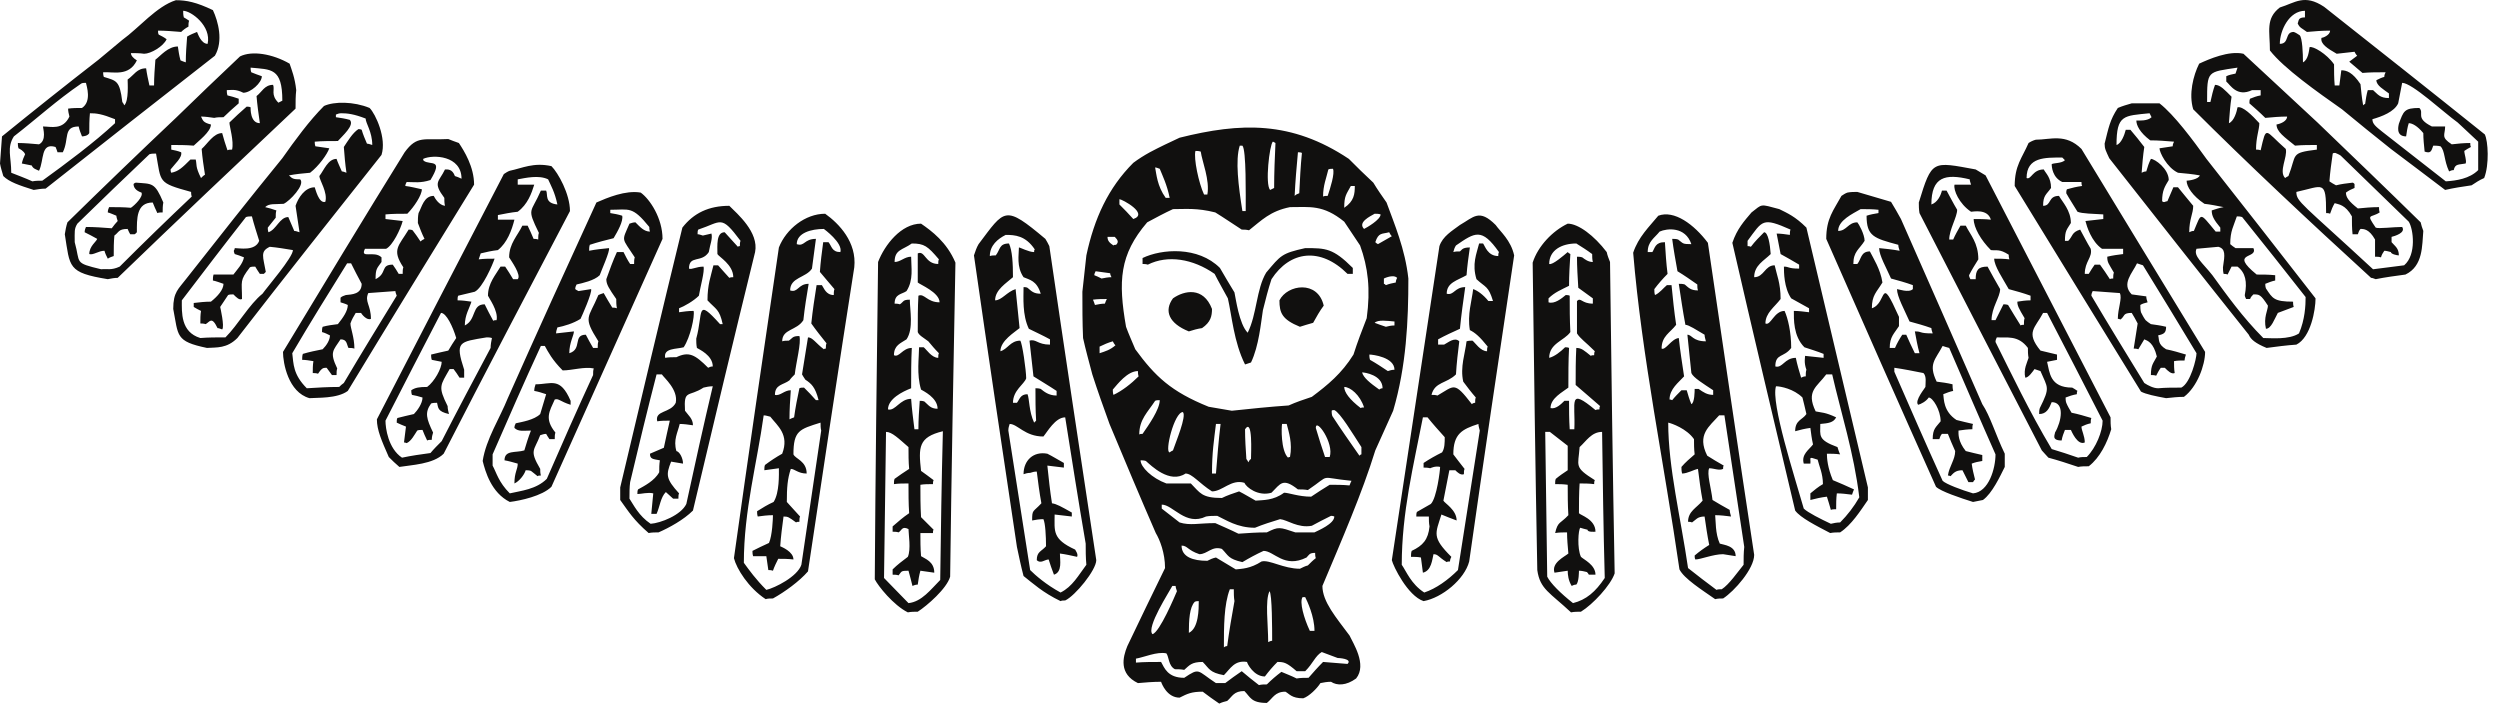 <?xml version="1.0" encoding="UTF-8"?> <svg xmlns="http://www.w3.org/2000/svg" width="167" height="47" viewBox="0 0 167 47" fill="none"> <path fill-rule="evenodd" clip-rule="evenodd" d="M81.447 47C81.049 46.735 80.696 46.47 80.342 46.205C79.591 46.205 79.326 46.338 78.796 46.603C77.957 46.603 77.604 45.675 77.56 45.543C77.03 45.543 76.5 45.587 76.014 45.631C74.733 45.013 74.998 43.909 75.307 43.158C76.146 41.392 76.986 39.669 77.825 37.947C77.825 36.932 77.471 36.048 77.206 35.607C76.146 33.178 75.13 30.749 74.115 28.32C73.717 27.217 73.319 26.113 72.966 25.009C72.745 24.169 72.524 23.375 72.348 22.58C72.303 21.52 72.303 20.504 72.303 19.488C72.392 18.649 72.48 17.855 72.569 17.06C73.099 14.587 74.026 12.556 75.705 10.877C76.058 10.613 76.411 10.392 76.809 10.171C77.471 9.818 78.134 9.508 78.796 9.199C82.86 8.184 86.261 8.051 90.103 10.613C90.633 11.142 91.163 11.672 91.738 12.202C92.003 12.644 92.312 13.085 92.621 13.527C93.151 14.984 93.858 16.618 94.079 18.605C94.079 21.432 93.946 24.434 93.063 27.437C92.665 28.32 92.268 29.204 91.87 30.087C90.987 32.957 89.618 36.093 88.337 39.14C88.337 40.199 89.264 41.259 90.148 42.452C90.368 42.937 91.34 44.395 90.589 45.322C89.927 45.808 89.308 45.808 88.911 45.543C88.646 45.543 88.425 45.587 88.204 45.631C87.983 45.984 87.453 46.514 87.056 46.647C86.261 46.647 86.128 46.338 85.863 46.205C85.156 46.205 85.024 46.647 84.626 46.956C83.566 46.956 83.522 46.558 83.125 46.161C82.418 46.161 82.33 46.514 81.977 46.823C81.8 46.867 81.623 46.912 81.447 47ZM84.097 45.764C83.699 45.454 83.302 45.145 82.948 44.836C82.551 45.101 82.197 45.366 81.844 45.631C81.623 45.631 81.402 45.631 81.226 45.631C79.945 44.792 80.166 44.571 79.106 45.278C78.001 45.278 77.781 44.615 77.56 44.218C76.986 44.218 76.411 44.218 75.881 44.262C75.881 44.174 75.881 44.085 75.881 43.997C76.411 43.909 77.295 43.511 77.913 43.644C78.09 43.865 78.046 44.483 78.487 44.704C78.664 44.704 78.885 44.704 79.106 44.748C79.459 44.439 79.591 44.218 80.342 44.218C80.784 44.66 80.784 44.925 81.756 45.101C82.197 44.66 82.462 44.085 83.302 44.218C83.302 44.306 83.743 45.189 84.494 45.189C84.759 44.836 85.024 44.527 85.333 44.218C85.775 44.218 85.952 44.262 86.614 44.836C86.791 44.836 86.968 44.836 87.188 44.836C87.718 44.306 87.851 43.821 88.293 43.556C88.646 43.688 88.999 43.821 89.353 43.953C89.397 43.953 90.368 43.997 90.015 44.35C89.441 44.306 88.911 44.262 88.381 44.218C88.028 44.571 87.718 44.925 87.409 45.278C87.144 45.278 86.879 45.278 86.614 45.322C86.261 45.145 85.907 45.013 85.598 44.88C85.245 45.145 84.936 45.41 84.626 45.719C84.45 45.719 84.273 45.719 84.097 45.764ZM81.756 43.246C81.756 41.877 81.756 40.376 82.153 39.361C82.242 39.361 82.33 39.361 82.418 39.361C82.418 39.625 82.418 39.89 82.462 40.155C82.286 41.127 82.109 42.142 81.977 43.158C81.888 43.158 81.8 43.202 81.756 43.246ZM84.715 42.893C84.715 41.745 84.494 40.111 84.803 39.493C84.98 39.669 84.98 42.098 84.98 42.805C84.891 42.805 84.803 42.849 84.715 42.893ZM76.986 42.363C76.544 41.922 78.134 39.493 78.311 39.14C78.355 39.14 78.443 39.14 78.531 39.14C78.531 39.228 78.576 39.361 78.62 39.493C78.487 39.802 77.471 42.231 76.986 42.363ZM79.415 42.275C79.415 41.436 79.459 40.553 79.812 40.199C79.901 40.155 79.989 40.155 80.077 40.155C80.077 40.685 80.077 41.966 79.415 42.275ZM87.498 42.142C87.1 41.303 86.791 40.199 87.012 39.89C87.056 39.89 87.1 39.89 87.188 39.89C87.321 40.155 87.807 41.171 87.807 42.142C87.674 42.142 87.586 42.142 87.498 42.142ZM60.643 40.906C59.671 40.42 58.656 39.14 58.435 38.698C58.479 31.632 58.567 24.567 58.656 17.501C59.097 16.353 60.201 14.94 61.526 14.94C62.233 15.426 63.249 16.177 63.823 17.545C63.691 24.523 63.558 31.5 63.47 38.521C63.249 39.316 61.924 40.464 61.306 40.862C61.085 40.862 60.864 40.862 60.643 40.906ZM104.944 40.906C103.531 39.581 102.868 39.361 102.691 38.08C102.559 31.235 102.471 24.39 102.382 17.545C102.736 16.441 103.707 15.426 104.723 14.94C105.43 14.94 106.49 15.735 107.329 16.839C107.373 17.06 107.462 17.28 107.55 17.501C107.638 24.434 107.727 31.367 107.859 38.301C107.594 39.096 106.402 40.376 105.607 40.862C105.386 40.862 105.165 40.862 104.944 40.906ZM60.687 40.288C60.113 39.714 59.583 39.14 59.053 38.61C59.097 35.342 59.142 32.074 59.186 28.85C59.583 28.85 60.025 29.292 60.687 29.866C60.687 30.352 60.687 30.837 60.731 31.323C60.378 31.544 60.069 31.765 59.76 31.986C59.716 32.074 59.716 32.206 59.716 32.339C60.025 32.295 60.334 32.295 60.687 32.295C60.687 32.957 60.687 33.62 60.731 34.282C60.334 34.547 59.981 34.856 59.627 35.165C59.627 35.254 59.627 35.386 59.627 35.519C59.76 35.519 59.892 35.519 60.025 35.563C60.246 35.43 60.246 35.121 60.687 35.342C60.687 35.651 60.864 36.711 60.643 37.197C60.29 37.462 59.936 37.727 59.627 38.036C59.627 38.124 59.627 38.256 59.627 38.389C59.76 38.389 59.892 38.389 60.025 38.433C60.246 38.168 60.157 38.124 60.687 38.124C60.776 38.433 60.864 38.786 60.952 39.14C61.041 39.096 61.173 39.051 61.306 39.051C61.35 38.742 61.394 38.433 61.482 38.124C61.791 38.168 62.101 38.212 62.41 38.256C62.41 37.506 61.791 37.329 61.526 37.152C61.482 36.623 61.482 36.093 61.482 35.607C61.747 35.607 62.012 35.607 62.322 35.607C62.322 35.519 62.322 35.43 62.366 35.386C62.056 35.077 61.791 34.812 61.526 34.547C61.482 33.796 61.482 33.09 61.482 32.383C61.747 32.339 62.012 32.339 62.322 32.339C62.322 32.251 62.322 32.162 62.366 32.074C62.056 31.853 61.791 31.632 61.526 31.456C61.35 29.866 61.35 29.204 62.984 28.806C62.896 32.118 62.852 35.43 62.807 38.742C62.189 39.361 61.571 40.199 60.687 40.288ZM105.077 40.288C104.237 39.625 103.575 38.963 103.354 38.521C103.31 35.298 103.266 32.074 103.221 28.85C103.31 28.85 103.398 28.85 103.531 28.85C103.928 29.159 104.326 29.468 104.723 29.778C104.723 30.308 104.723 30.837 104.723 31.412C104.458 31.588 104.193 31.765 103.928 31.986C103.884 32.074 103.884 32.206 103.884 32.339C104.149 32.339 104.414 32.339 104.723 32.383C104.723 33.045 104.723 33.708 104.767 34.414C104.237 34.989 104.061 34.812 103.884 35.607C104.149 35.563 104.414 35.563 104.679 35.563C104.679 36.004 104.723 36.49 104.767 36.976C104.502 37.197 103.619 37.594 103.84 38.256C104.105 38.212 104.414 38.168 104.723 38.124C104.723 38.389 104.767 38.786 104.988 39.14C105.077 39.096 105.165 39.051 105.297 39.051C105.474 38.875 105.474 38.168 105.474 38.124C105.651 38.124 105.827 38.168 106.004 38.212C106.048 38.256 106.092 38.301 106.137 38.389C106.269 38.389 106.402 38.389 106.578 38.389C106.578 37.727 105.783 37.373 105.607 37.197C105.342 36.623 105.43 35.386 105.562 35.254C105.695 35.298 105.872 35.342 106.048 35.386C106.048 35.563 106.49 35.519 106.578 35.519C106.578 34.679 105.562 34.414 105.474 34.282C105.474 33.62 105.474 32.957 105.518 32.295C105.827 32.295 106.137 32.295 106.49 32.339C106.49 32.251 106.49 32.162 106.534 32.074C105.121 31.191 105.43 31.147 105.518 29.866C105.96 29.468 106.313 28.85 107.02 28.85C107.064 32.074 107.108 35.342 107.197 38.61C106.578 39.537 105.96 40.067 105.077 40.288ZM70.846 40.155C69.654 39.581 68.991 38.963 68.373 38.477C68.196 37.815 68.064 37.152 67.931 36.534C66.959 30.043 65.988 23.551 65.06 17.06C65.148 16.795 65.237 16.53 65.369 16.309C67.136 13.969 67.092 13.659 69.83 15.956C69.919 16.088 70.007 16.265 70.095 16.441C71.111 23.419 72.171 30.396 73.231 37.417C73.231 38.08 71.818 39.802 71.155 40.111C71.023 40.111 70.934 40.111 70.846 40.155ZM95.095 40.155C94.034 39.802 93.063 37.815 92.975 37.417C94.034 30.396 95.095 23.419 96.154 16.441C96.375 15.779 96.994 15.426 97.524 15.028C98.451 14.499 98.805 13.925 99.909 15.028C100.218 15.47 100.925 16.044 101.146 17.06C100.13 23.86 99.114 30.661 98.142 37.506C97.833 38.698 96.331 39.934 95.095 40.155ZM51.147 40.023C49.999 39.272 49.203 37.992 49.027 37.285C49.999 30.352 51.014 23.419 52.03 16.53C52.516 15.293 53.797 14.278 55.122 14.278C56.05 14.94 57.242 16.177 57.066 17.855C56.006 24.611 54.99 31.367 53.974 38.168C53.4 38.831 52.428 39.537 51.633 39.978C51.456 39.978 51.279 39.978 51.147 40.023ZM114.573 40.023C113.689 39.404 112.497 38.654 112.188 38.036C111.172 31.014 109.67 23.772 109.096 16.883C109.449 15.823 110.156 15.161 110.774 14.41C111.834 14.013 113.159 14.984 114.087 16.221C115.103 23.154 116.119 30.087 117.179 37.064C117.179 37.992 115.854 39.493 115.103 39.978C114.926 39.978 114.749 39.978 114.573 40.023ZM70.846 39.581C69.874 39.051 69.168 38.433 68.814 38.08C68.329 34.944 67.843 31.853 67.357 28.762C67.357 28.585 67.401 28.453 67.445 28.32C67.975 28.32 68.461 29.159 69.698 29.159C69.963 28.85 70.493 27.879 71.155 27.879C71.597 30.661 72.038 33.487 72.524 36.313C72.524 36.755 72.524 37.241 72.569 37.727C72.038 38.433 71.641 39.184 70.846 39.581ZM95.139 39.581C94.255 39.007 93.946 38.168 93.637 37.727C93.637 34.238 94.432 31.058 95.05 27.879C95.139 27.879 95.227 27.879 95.36 27.879C95.713 28.32 96.11 28.762 96.508 29.204C96.508 29.557 96.508 29.954 96.331 30.219C95.889 30.44 95.492 30.661 95.095 30.926C95.095 31.014 95.095 31.102 95.095 31.235C95.227 31.235 95.36 31.235 95.536 31.279C95.536 31.279 95.889 31.102 96.199 31.191C96.199 31.412 95.978 33.266 95.58 33.664C95.271 33.84 94.962 34.017 94.653 34.194C94.609 34.282 94.609 34.37 94.609 34.503C94.874 34.503 95.139 34.503 95.448 34.503C95.448 34.724 95.448 34.944 95.492 35.165C95.404 36.048 95.05 36.446 94.299 36.799C94.255 36.932 94.255 37.064 94.255 37.197C94.476 37.197 94.697 37.197 94.918 37.241C94.962 37.55 95.006 37.903 95.05 38.256C95.624 38.124 95.669 37.373 95.757 37.02C96.066 37.02 96.066 37.197 96.64 37.55C96.684 37.506 96.773 37.506 96.861 37.506C96.861 37.373 96.905 37.285 96.95 37.197C95.624 35.872 95.889 35.651 96.287 34.37C96.596 34.503 96.95 34.635 97.303 34.768C97.303 34.061 96.508 33.62 96.419 33.443C96.552 32.736 96.684 32.074 96.817 31.412C96.95 31.412 97.082 31.412 97.215 31.412C97.347 31.544 97.568 31.765 97.789 31.677C97.789 31.544 97.789 31.412 97.833 31.323C97.568 30.97 97.303 30.661 97.082 30.352C97.082 28.983 97.656 28.674 98.76 28.32C98.76 28.453 98.805 28.585 98.849 28.762C98.363 31.853 97.877 34.944 97.391 38.08C96.729 38.742 95.934 39.316 95.139 39.581ZM51.191 39.404C50.484 38.698 50.043 38.08 49.689 37.594C49.689 34.105 50.573 30.926 51.014 27.746C51.147 27.746 51.279 27.791 51.456 27.835C51.942 28.453 52.737 29.027 52.251 30.308C51.854 30.528 51.456 30.793 51.103 31.058C51.059 31.147 51.059 31.279 51.059 31.412C51.368 31.367 51.677 31.323 52.03 31.279C52.03 31.677 52.075 32.913 51.677 33.531C51.279 33.708 50.926 33.929 50.573 34.15C50.573 34.238 50.573 34.37 50.617 34.503C50.926 34.459 51.279 34.414 51.633 34.414C51.633 34.635 51.589 35.783 51.368 36.269C50.97 36.446 50.617 36.623 50.264 36.799C50.264 36.888 50.264 37.02 50.308 37.152C50.573 37.152 50.882 37.152 51.191 37.152C51.235 37.462 51.279 37.771 51.324 38.08C51.412 38.08 51.5 38.08 51.633 38.124C51.721 37.859 51.854 37.594 51.986 37.329C52.295 37.329 52.649 37.329 53.002 37.373C53.002 36.843 52.207 36.534 52.119 36.49C52.163 35.828 52.251 35.165 52.34 34.503C52.649 34.503 52.693 34.547 53.179 34.9C53.223 34.856 53.311 34.856 53.4 34.856C53.4 34.724 53.4 34.591 53.444 34.503C53.135 34.15 52.825 33.84 52.56 33.531C52.56 32.56 52.605 31.986 52.825 31.323C53.09 31.323 53.311 31.632 53.885 31.632C53.885 30.793 53.135 30.661 53.002 30.352C53.002 28.762 53.4 28.674 54.813 28.232C54.813 28.409 54.813 28.585 54.857 28.762C54.416 31.721 53.974 34.724 53.532 37.727C53.267 38.521 51.765 39.272 51.191 39.404ZM114.661 39.404C113.999 38.919 113.38 38.433 112.762 37.947C112.276 34.591 111.437 31.235 111.437 28.232C111.658 28.276 112.673 28.63 113.159 29.336C113.159 29.645 113.159 29.998 113.203 30.352C112.894 30.617 112.585 30.882 112.32 31.191C112.32 31.323 112.32 31.456 112.364 31.632C112.718 31.632 113.159 31.367 113.424 31.323C113.513 32.03 113.601 32.736 113.734 33.443C113.336 33.929 112.762 34.15 112.762 34.856C112.85 34.856 112.938 34.856 113.027 34.9C113.292 34.724 113.38 34.503 113.866 34.503C113.954 35.121 114.043 35.739 114.175 36.402C113.822 36.623 113.513 36.843 113.203 37.108C113.203 37.197 113.203 37.285 113.248 37.373C113.601 37.373 114.44 37.02 115.103 37.02C115.368 37.064 115.633 37.108 115.942 37.152C115.942 36.446 115.147 36.402 114.882 36.313C114.573 35.651 114.617 34.768 114.573 34.414C114.926 34.414 115.279 34.459 115.633 34.503C115.589 34.326 115.544 34.194 115.544 34.061C115.147 33.84 114.749 33.62 114.396 33.399C114.308 32.604 113.999 31.632 114.175 31.279C114.484 31.279 114.838 31.456 115.103 31.323C115.103 31.235 115.103 31.147 115.147 31.102C114.749 30.882 114.396 30.661 114.043 30.44C113.336 29.027 114.175 28.497 114.838 27.746C114.926 27.746 115.059 27.746 115.191 27.746C115.633 30.661 116.074 33.575 116.516 36.534C116.472 36.932 116.472 37.329 116.472 37.727C116.074 38.212 115.5 39.051 115.014 39.361C114.882 39.361 114.749 39.361 114.661 39.404ZM70.404 38.389C70.272 38.036 70.139 37.682 70.051 37.373C69.786 37.373 69.521 37.682 69.256 37.417C69.256 36.843 69.565 36.843 69.874 36.49C69.874 35.828 69.83 34.944 69.698 34.679C69.433 34.679 69.168 34.724 68.947 34.768C68.947 34.017 68.991 34.238 69.565 33.62C69.433 32.913 69.344 32.206 69.256 31.5C69.079 31.5 68.947 31.544 68.814 31.588C68.638 31.588 68.505 31.632 68.373 31.677C68.373 30.749 69.035 30.131 69.963 30.308C70.316 30.484 70.669 30.705 71.067 30.926C71.067 31.014 71.067 31.102 71.067 31.235C70.669 31.191 70.316 31.147 69.963 31.102C70.051 31.942 70.139 32.781 70.272 33.62C70.581 33.664 70.89 33.84 71.597 34.238C71.597 34.326 71.597 34.414 71.597 34.503C71.2 34.459 70.802 34.414 70.449 34.37C70.449 35.474 70.272 36.004 71.818 36.711C71.862 36.799 72.038 37.02 71.95 37.197C71.553 37.108 71.155 37.02 70.802 36.976C70.802 37.417 70.979 38.212 70.404 38.389ZM82.551 38.036C82.109 37.771 81.667 37.506 81.226 37.241C81.005 37.285 80.828 37.373 80.651 37.462C79.68 37.462 78.929 37.197 78.929 36.446C79.326 36.446 79.326 36.755 80.121 37.02C80.651 37.02 80.961 36.446 81.623 36.667C82.065 37.108 82.021 37.329 82.992 37.55C83.434 37.285 83.92 37.02 84.406 36.799C85.112 36.799 85.775 37.992 87.277 37.241C87.453 37.064 87.453 36.932 87.851 36.932C87.851 37.02 87.851 37.152 87.895 37.285C87.718 37.417 87.542 37.594 87.365 37.771C87.188 37.815 87.012 37.903 86.835 37.992C85.731 37.992 84.803 37.373 84.273 37.506C83.522 37.992 82.948 37.992 82.551 38.036ZM82.727 35.651C82.197 35.386 81.667 35.165 81.181 34.944C80.077 34.944 79.503 35.121 78.796 34.9C78.399 34.591 78.001 34.282 77.604 33.973C77.604 33.885 77.604 33.796 77.604 33.708C78.355 33.708 79.194 35.165 80.563 34.503C80.784 34.459 81.049 34.459 81.314 34.459C81.888 34.724 82.639 35.254 83.832 35.254C84.362 35.033 84.936 34.856 85.51 34.679C85.996 34.724 86.703 35.298 87.63 35.121C88.028 34.9 88.469 34.679 88.911 34.459C88.955 34.459 89.043 34.459 89.132 34.503C89.132 34.989 88.072 35.43 87.807 35.563C87.365 35.563 86.923 35.563 86.526 35.563C85.466 35.209 85.421 35.165 84.626 35.563C83.964 35.563 83.346 35.607 82.727 35.651ZM43.329 35.607C42.313 34.724 42.004 34.194 41.43 33.399C41.43 33.09 41.43 32.825 41.43 32.56C42.799 26.775 44.169 20.99 45.582 15.205C46.333 14.234 47.348 13.748 48.718 13.748C49.248 14.278 50.705 15.514 50.44 16.839C49.027 22.58 47.658 28.32 46.289 34.105C45.67 34.724 44.699 35.254 43.992 35.563C43.771 35.563 43.55 35.563 43.329 35.607ZM122.258 35.607C121.33 35.121 120.27 34.591 119.917 34.105C118.504 28.144 117.09 22.182 115.721 16.221C116.03 15.293 116.516 14.764 117.002 14.19C117.753 13.615 117.532 13.615 118.857 13.969C119.387 14.234 119.917 14.454 120.668 15.205C122.037 20.99 123.406 26.775 124.776 32.56C124.776 32.825 124.776 33.09 124.776 33.399C124.29 34.105 123.671 35.077 122.92 35.563C122.7 35.563 122.479 35.563 122.258 35.607ZM43.462 34.989C42.667 34.459 42.313 33.708 42.048 33.31C42.048 32.913 42.048 32.56 42.093 32.206C42.667 29.778 43.241 27.393 43.859 25.009C43.948 25.009 44.08 25.009 44.213 25.009C44.345 25.229 45.317 26.024 45.14 26.907C44.787 27.614 43.727 27.393 43.903 28.144C44.169 28.1 44.434 28.1 44.743 28.1C44.61 28.674 44.478 29.292 44.345 29.91C44.036 30.043 43.727 30.175 43.418 30.308C43.418 30.661 43.594 30.661 44.08 30.749C44.036 31.014 44.036 31.279 44.036 31.544C43.727 32.118 43.02 32.471 42.623 32.692C42.578 32.781 42.578 32.869 42.578 33.001C42.843 33.001 43.285 32.869 43.638 32.957C43.594 33.399 43.55 33.84 43.506 34.326C43.594 34.326 43.727 34.326 43.859 34.326C44.08 33.84 44.124 33.222 44.478 32.869C44.61 33.001 44.787 33.134 44.964 33.31C45.052 33.31 45.184 33.31 45.317 33.31C45.317 33.178 45.317 33.045 45.361 32.957C44.478 31.986 44.478 31.721 44.831 30.837C45.096 30.882 45.361 30.926 45.626 30.97C45.626 30.617 45.405 30.175 45.184 30.131C44.964 29.38 45.273 28.895 45.405 28.32C45.67 28.32 45.979 28.364 46.289 28.409C46.289 27.967 45.979 27.746 45.758 27.437C45.67 25.98 45.979 26.554 46.995 25.892C47.172 25.848 47.393 25.803 47.613 25.803C46.995 28.409 46.421 31.014 45.847 33.664C45.493 34.414 44.124 34.944 43.462 34.989ZM122.302 34.989C121.64 34.679 120.756 34.238 120.491 33.973C119.873 31.809 118.283 26.907 118.636 25.803C118.945 25.803 119.829 25.98 120.403 26.554C120.491 26.907 120.58 27.261 120.668 27.658C120.403 28.055 119.917 28.055 119.917 28.806C120.226 28.718 120.58 28.63 120.933 28.585C120.977 28.939 121.021 29.292 121.11 29.689C120.845 30.043 120.315 30.352 120.491 30.97C120.624 30.97 120.756 30.97 120.933 30.97C120.977 30.573 120.756 30.484 121.419 30.705C121.507 31.102 121.772 31.632 121.772 32.339C121.463 32.516 121.198 32.736 120.933 32.957C120.933 33.09 120.933 33.222 120.933 33.399C121.286 33.31 121.64 33.222 122.037 33.178C122.125 33.443 122.214 33.752 122.302 34.061C122.39 34.017 122.523 34.017 122.655 34.017C122.655 33.664 122.655 33.31 122.7 32.957C123.009 32.957 123.362 33.001 123.716 33.045C123.76 32.913 123.804 32.781 123.848 32.692C123.362 32.471 122.876 32.251 122.435 32.074C122.081 31.235 122.037 30.617 122.037 30.308C122.302 30.308 122.611 30.308 122.92 30.352C122.832 30.175 122.788 29.998 122.744 29.866C121.419 29.38 121.595 29.115 121.595 28.32C122.125 28.276 122.479 28.232 122.655 27.879C121.905 27.526 121.684 27.57 121.286 27.481C120.624 26.113 121.375 25.848 121.993 25.009C122.125 25.009 122.258 25.009 122.39 25.009C122.965 27.526 123.848 30.263 124.201 33.222C123.848 33.84 123.406 34.414 122.92 34.9C122.7 34.9 122.479 34.944 122.302 34.989ZM34.054 33.531C32.817 32.913 32.42 31.5 32.243 30.793C32.464 29.336 33.391 27.923 33.921 26.598C35.865 22.226 37.852 17.855 39.84 13.527C40.547 13.218 41.783 12.688 42.799 12.865C43.418 13.306 44.257 14.587 44.257 15.956C41.783 21.476 39.31 26.996 36.836 32.516C36.218 33.134 34.761 33.443 34.054 33.531ZM131.798 33.531C130.959 33.266 129.634 32.825 129.325 32.516C126.852 26.996 124.422 21.476 121.993 15.956C121.993 14.587 122.479 14.057 123.009 13.085C123.141 12.997 123.274 12.909 123.406 12.865C123.627 12.82 123.848 12.82 124.069 12.82C124.82 13.041 125.571 13.262 126.321 13.483C126.542 13.836 126.763 14.234 126.984 14.631C128.795 18.738 130.606 22.845 132.417 26.996C132.947 27.791 133.3 29.027 133.918 30.308C133.918 30.573 133.918 30.882 133.918 31.191C133.609 31.809 133.079 32.957 132.461 33.399C132.24 33.443 132.019 33.487 131.798 33.531ZM83.876 33.443C83.478 33.222 83.125 33.001 82.772 32.825C82.374 32.957 81.977 33.09 81.623 33.266C80.254 33.266 80.166 32.913 79.547 32.295C78.973 32.295 78.443 32.295 77.913 32.295C76.941 31.942 76.19 31.191 76.19 30.749C76.279 30.749 76.411 30.749 76.544 30.793C76.897 31.102 78.134 32.339 79.194 31.632C79.636 31.632 80.121 32.295 80.961 32.825C81.667 32.825 82.242 31.986 83.125 32.251C83.257 32.56 84.052 33.178 84.936 32.913C85.554 32.295 85.687 31.897 86.702 32.692C86.923 32.692 87.144 32.692 87.365 32.736C88.999 31.632 87.983 31.897 90.28 32.118C90.236 32.206 90.192 32.295 90.148 32.427C89.706 32.383 89.264 32.383 88.823 32.383C88.381 32.648 87.983 32.913 87.586 33.178C86.747 33.178 86.084 32.913 85.775 32.913C85.068 33.443 84.362 33.399 83.876 33.443ZM34.054 32.957C33.303 32.206 33.171 31.588 32.906 31.102C32.906 30.837 32.906 30.573 32.906 30.352C33.966 27.923 35.026 25.494 36.13 23.11C36.218 23.11 36.306 23.11 36.395 23.11C36.615 23.507 36.881 24.037 37.587 24.744C38.206 24.744 39.045 24.479 39.663 24.611C39.619 24.744 39.619 24.876 39.619 25.053C38.559 27.349 37.543 29.645 36.527 31.986C35.821 32.692 34.805 32.781 34.054 32.957ZM131.798 32.957C131.048 32.736 129.988 32.339 129.767 32.118C128.662 29.689 127.602 27.261 126.542 24.832C126.542 24.744 126.542 24.655 126.542 24.567C127.161 24.655 127.823 24.788 128.486 24.92C128.707 25.141 128.618 25.583 128.618 25.848C128.618 25.892 127.867 26.775 128.132 27.04C128.309 26.996 128.662 26.819 128.839 26.554C129.104 26.554 129.634 27.393 129.634 28.144C129.325 28.541 129.104 28.63 129.104 29.336C129.237 29.336 129.369 29.336 129.546 29.336C129.59 29.204 129.634 29.071 129.722 28.983C129.855 28.983 129.988 28.983 130.12 28.983C130.253 29.336 130.429 29.733 130.606 30.131C130.606 30.705 130.208 31.147 130.12 31.765C130.164 31.765 130.208 31.765 130.297 31.809C130.473 31.632 130.606 31.412 131.092 31.412C131.224 31.677 131.357 31.942 131.489 32.206C131.578 32.206 131.666 32.206 131.798 32.206C131.842 32.118 131.887 32.074 131.931 32.03C131.842 31.677 131.754 31.323 131.71 30.97C131.931 30.882 132.152 30.837 132.417 30.793C132.417 30.661 132.417 30.528 132.417 30.396C132.019 30.308 131.666 30.219 131.313 30.131C130.783 29.468 130.827 28.983 130.827 28.762C131.136 28.718 131.445 28.674 131.754 28.674C131.754 28.541 131.754 28.409 131.798 28.32C131.401 28.232 131.048 28.144 130.694 28.055C129.811 27.481 129.855 26.642 129.811 26.333C130.032 26.245 130.253 26.157 130.473 26.113C130.429 25.936 130.429 25.803 130.429 25.671C130.076 25.583 129.723 25.538 129.369 25.494C128.795 24.302 129.281 24.037 129.767 23.11C129.899 23.154 130.032 23.198 130.208 23.242C131.224 25.583 132.24 27.967 133.3 30.352C133.3 31.279 132.858 32.869 131.798 32.957ZM34.363 32.295C34.363 31.544 34.584 31.367 34.584 30.97C34.275 30.882 33.966 30.793 33.701 30.749C33.701 30.043 34.452 30.263 35.026 30.087C35.158 29.645 35.291 29.204 35.467 28.762C34.981 28.762 34.628 28.85 34.363 28.585C34.363 28.453 34.407 28.364 34.452 28.276C34.849 28.188 35.688 28.055 36.086 27.658C36.218 27.217 36.35 26.775 36.483 26.333C36.218 26.245 35.953 26.157 35.688 26.113C35.688 25.936 35.732 25.803 35.776 25.671C36.836 25.671 37.411 25.141 38.117 26.775C38.117 26.863 38.117 26.952 38.117 27.04C37.411 26.819 37.322 26.598 37.057 26.687C36.704 27.481 36.35 27.967 37.101 28.895C37.057 29.027 37.057 29.159 37.057 29.336C36.925 29.336 36.792 29.336 36.704 29.336C36.615 29.204 36.527 29.071 36.483 28.983C36.35 28.983 36.218 29.027 36.086 29.071C35.688 30.131 35.335 30.043 36.086 31.323C36.086 31.456 36.086 31.588 36.13 31.765C36.041 31.765 35.953 31.765 35.909 31.809C35.732 31.677 35.6 31.544 35.467 31.456C35.335 31.412 35.202 31.412 35.114 31.412C35.026 31.721 34.672 32.162 34.363 32.295ZM80.961 31.632C80.961 30.219 81.093 29.424 81.226 28.32C81.314 28.32 81.402 28.32 81.535 28.32C81.402 29.424 81.314 30.528 81.226 31.632C81.137 31.632 81.049 31.632 80.961 31.632ZM26.678 31.191C26.413 30.97 26.192 30.749 25.971 30.528C25.485 29.424 25.176 28.718 25.176 28.011C28.003 22.536 30.83 17.06 33.656 11.628C33.789 11.54 33.921 11.451 34.054 11.407C34.893 11.231 35.644 10.833 36.836 11.098C37.278 11.54 38.073 12.953 38.073 14.101C35.246 19.488 32.42 24.876 29.637 30.308C28.93 31.014 27.473 31.058 26.678 31.191ZM138.821 31.191C138.159 30.97 137.496 30.749 136.834 30.573C136.657 30.396 136.524 30.219 136.392 30.087C133.653 24.788 130.915 19.488 128.221 14.234C128.177 13.969 128.177 13.748 128.177 13.527C129.06 10.657 129.06 10.789 131.975 11.319C132.196 11.451 132.417 11.584 132.637 11.716C135.42 17.104 138.203 22.491 140.985 27.879C140.985 28.144 140.985 28.409 141.03 28.674C140.765 29.557 140.279 30.573 139.528 31.147C139.263 31.147 139.042 31.147 138.821 31.191ZM83.39 30.882C83.346 30.793 83.302 30.705 83.257 30.661C83.213 29.998 83.169 29.336 83.169 28.674C83.699 27.879 83.567 30.308 83.567 30.661C83.478 30.705 83.434 30.793 83.39 30.882ZM26.854 30.573C25.927 29.954 25.75 28.585 25.75 28.1C26.987 25.671 28.224 23.286 29.46 20.902C29.814 20.902 30.255 21.829 30.476 22.58C30.3 22.845 30.123 23.11 29.946 23.419C29.549 23.507 29.151 23.595 28.798 23.684C28.798 23.772 28.798 23.904 28.842 24.037C29.063 24.081 29.284 24.125 29.505 24.169C29.505 24.611 29.019 25.494 28.533 25.848C28.003 25.848 27.738 25.892 27.473 26.068C27.473 26.157 27.473 26.245 27.517 26.378C27.738 26.422 27.959 26.466 28.224 26.554C28.224 26.952 27.87 27.437 27.649 27.658C27.252 27.746 26.899 27.835 26.545 27.923C26.501 28.011 26.501 28.1 26.501 28.232C26.678 28.32 26.899 28.409 27.119 28.497C27.075 28.85 27.031 29.204 26.987 29.557C27.031 29.557 27.075 29.557 27.164 29.601C27.473 29.468 27.694 29.027 27.87 28.762C27.959 28.718 28.091 28.718 28.224 28.718C28.312 28.939 28.4 29.159 28.533 29.424C28.621 29.38 28.709 29.38 28.842 29.38C28.842 29.204 28.886 29.027 28.93 28.895C28.489 27.967 28.356 27.57 28.798 26.952C28.93 26.907 29.063 26.907 29.195 26.907C29.284 27.217 29.195 27.481 29.99 27.658C29.946 27.481 29.902 27.305 29.902 27.128C29.239 25.803 29.416 25.759 30.035 24.655C30.123 24.655 30.211 24.655 30.3 24.655C30.432 24.832 30.565 25.009 30.697 25.229C30.785 25.229 30.874 25.229 31.006 25.229C31.006 25.053 31.006 24.876 31.006 24.699C30.388 22.8 30.653 22.845 32.508 22.536C32.596 22.536 32.729 22.536 32.861 22.58C32.817 22.8 32.773 23.021 32.773 23.242C31.669 25.318 30.565 27.393 29.505 29.468C29.239 29.733 28.974 29.998 28.754 30.263C28.091 30.352 27.473 30.44 26.854 30.573ZM86.04 30.573C85.554 30.087 85.598 28.541 85.642 28.32C85.731 28.32 85.819 28.32 85.952 28.32C86.084 28.85 86.349 29.601 86.172 30.528C86.128 30.528 86.084 30.528 86.04 30.573ZM138.821 30.573C138.203 30.352 137.629 30.175 137.054 29.998C135.553 27.481 134.36 24.964 133.3 22.845C133.3 22.712 133.344 22.624 133.388 22.536C134.051 22.58 134.802 22.359 135.464 23.242C135.464 23.463 135.464 23.684 135.508 23.904C135.42 24.214 135.155 24.655 135.288 25.229C135.508 25.229 135.773 24.832 135.906 24.655C136.038 24.699 136.171 24.744 136.303 24.788C136.789 25.936 136.966 25.848 136.259 27.261C136.215 27.393 136.215 27.526 136.215 27.658C136.701 27.658 136.878 27.305 137.054 26.863C137.938 26.863 137.717 28.144 137.275 28.895C137.275 29.027 137.01 29.424 137.717 29.424C137.761 29.159 137.849 28.939 137.938 28.718C138.07 28.718 138.203 28.718 138.335 28.718C138.379 28.806 138.777 29.778 139.263 29.557C139.263 29.115 139.042 28.762 139.042 28.497C139.219 28.409 139.439 28.32 139.66 28.276C139.66 28.144 139.66 28.011 139.704 27.923C139.263 27.791 138.821 27.658 138.379 27.57C138.247 27.349 138.114 27.128 138.026 26.907C137.982 26.775 137.982 26.642 137.982 26.554C138.203 26.466 138.468 26.378 138.733 26.333C138.733 26.245 138.733 26.157 138.777 26.113C138.644 26.024 138.512 25.936 138.424 25.892C136.922 25.892 136.922 24.876 136.745 24.169C136.966 24.125 137.187 24.081 137.408 24.037C137.408 23.904 137.408 23.772 137.408 23.684C137.01 23.595 136.657 23.507 136.303 23.419C135.288 22.182 135.95 21.917 136.48 20.902C136.569 20.902 136.657 20.902 136.745 20.902C137.982 23.286 139.219 25.671 140.455 28.1C140.455 28.806 140.014 29.91 139.395 30.528C139.174 30.528 138.998 30.528 138.821 30.573ZM88.513 30.528C88.293 29.866 88.072 29.204 87.895 28.585C87.895 27.879 89.132 29.601 88.823 30.528C88.69 30.528 88.602 30.528 88.513 30.528ZM90.81 30.44C90.192 29.557 89.573 28.674 88.999 27.791C88.955 27.658 88.955 27.526 88.955 27.437C88.999 27.393 89.043 27.393 89.132 27.393C89.529 27.57 90.368 28.983 90.943 29.866C90.943 29.998 90.943 30.175 90.943 30.352C90.898 30.352 90.854 30.396 90.81 30.44ZM78.134 30.219C77.781 30.219 78.443 27.526 79.017 27.526C79.282 27.791 78.531 29.557 78.355 30.087C78.266 30.131 78.178 30.175 78.134 30.219ZM76.102 29.027C76.102 28.011 76.676 27.526 77.162 26.775C77.251 26.731 77.339 26.731 77.471 26.731C77.471 27.349 76.72 28.409 76.323 28.983C76.235 28.983 76.146 28.983 76.102 29.027ZM61.085 28.674C60.996 27.967 60.908 27.305 60.864 26.642C60.113 26.642 59.804 27.481 59.318 27.349C59.318 26.642 60.29 26.157 60.864 25.936C60.864 25.009 60.864 24.125 60.908 23.242C60.29 23.242 60.069 23.904 59.716 23.728C59.716 23.066 60.157 22.933 60.555 22.668C61.041 21.962 60.776 20.681 60.776 20.018C60.29 20.018 60.378 20.151 60.113 20.328C59.981 20.283 59.848 20.283 59.76 20.283C59.76 19.621 60.246 19.665 60.555 19.444C61.041 18.694 60.864 17.855 60.864 17.148C60.422 17.148 60.157 17.501 59.76 17.501C59.76 16.662 60.29 16.706 60.908 16.265C61.747 16.265 61.968 16.441 62.719 17.325C62.675 17.413 62.675 17.501 62.675 17.634C61.791 17.634 61.791 16.706 61.306 16.927C61.306 17.545 61.306 18.208 61.306 18.87C61.438 19.003 62.763 19.533 62.763 20.195C61.924 20.195 61.747 19.577 61.35 19.753C61.306 20.548 61.306 21.343 61.306 22.182C61.394 22.403 61.659 22.536 62.012 22.8C62.233 23.066 62.454 23.331 62.719 23.595C62.675 23.684 62.675 23.772 62.675 23.904C62.233 23.904 61.88 23.331 61.703 23.198C61.571 23.198 61.482 23.198 61.394 23.198C61.394 23.86 61.217 25.009 61.526 26.024C61.659 26.113 62.631 26.554 62.631 27.305C62.145 27.305 62.012 27.04 61.747 26.819C61.615 26.775 61.526 26.775 61.438 26.775C61.394 27.393 61.35 28.011 61.35 28.674C61.261 28.674 61.173 28.674 61.085 28.674ZM104.856 28.674C104.812 28.011 104.812 27.393 104.812 26.775C104.679 26.775 104.591 26.775 104.502 26.775C104.282 26.996 103.928 27.349 103.575 27.261C103.575 26.598 104.37 26.201 104.767 25.892C104.767 25.009 104.767 24.125 104.812 23.242C104.723 23.198 104.635 23.198 104.547 23.198C104.237 23.507 103.84 23.816 103.486 23.904C103.486 22.933 104.502 22.756 104.9 22.182C104.856 21.343 104.856 20.548 104.856 19.753C104.767 19.709 104.679 19.709 104.591 19.709C104.326 19.93 103.84 20.328 103.442 20.195C103.442 20.107 103.442 20.018 103.442 19.93C103.84 19.533 104.282 19.356 104.812 19.091C104.812 18.384 104.856 17.678 104.9 16.971C104.812 16.927 104.767 16.883 104.723 16.839C104.458 17.06 103.707 17.722 103.486 17.634C103.486 16.706 104.326 16.265 105.297 16.265C105.651 16.486 106.004 16.706 106.357 16.971C106.357 17.148 106.357 17.325 106.402 17.501C106.092 17.501 105.872 17.325 105.695 17.192C105.562 17.148 105.43 17.148 105.342 17.148C105.342 17.81 105.386 18.517 105.43 19.224C105.739 19.444 106.048 19.665 106.402 19.93C106.402 20.018 106.402 20.151 106.402 20.283C105.651 20.283 105.607 19.842 105.342 20.107C105.342 20.813 105.342 21.52 105.342 22.271C105.562 22.624 105.916 22.845 106.534 23.463C106.49 23.551 106.49 23.64 106.49 23.728C106.402 23.728 106.313 23.728 106.269 23.772C105.827 23.419 105.651 23.242 105.297 23.242C105.253 24.037 105.253 24.876 105.253 25.715C105.783 26.157 106.313 26.642 106.888 27.128C106.843 27.172 106.843 27.261 106.843 27.349C106.755 27.349 106.667 27.349 106.578 27.393C104.723 25.848 105.253 26.863 105.165 28.674C105.032 28.674 104.944 28.674 104.856 28.674ZM69.079 28.232C68.726 27.481 68.77 26.642 68.638 26.333C68.152 26.333 68.108 26.687 67.931 26.907C67.843 26.907 67.754 26.907 67.666 26.907C67.666 26.068 68.417 25.671 68.549 25.273C68.549 24.744 68.284 22.889 68.152 22.756C67.489 22.756 67.313 23.331 66.827 23.463C66.827 22.756 67.799 22.182 68.108 21.917C68.019 21.034 67.931 20.151 67.843 19.312C67.269 19.488 66.915 20.063 66.473 20.063C66.473 19.356 67.224 18.914 67.666 18.517C67.666 17.59 67.622 16.751 67.401 16.265C66.738 16.265 66.827 16.662 66.518 17.06C66.385 17.06 66.253 17.06 66.12 17.104C66.12 16.397 66.65 15.956 67.18 15.691C67.799 15.691 68.505 15.735 69.124 16.662C69.079 16.706 69.079 16.751 69.079 16.839C68.726 16.839 68.152 16.53 68.064 16.53C68.064 17.015 67.887 17.81 68.373 18.517C68.77 18.694 69.256 18.738 69.521 19.621C69.035 19.621 68.903 19.444 68.638 19.224C68.549 19.179 68.461 19.179 68.373 19.179C68.373 19.886 68.284 21.034 68.726 21.962C69.168 22.182 69.654 22.403 70.139 22.668C70.139 22.756 70.139 22.889 70.139 23.021C69.3 23.021 69.212 22.624 68.77 22.756C68.859 23.551 68.947 24.346 69.035 25.141C69.521 25.45 70.051 25.759 70.581 26.113C70.581 26.201 70.581 26.289 70.581 26.422C70.051 26.422 69.742 26.157 69.521 25.98C69.389 25.936 69.256 25.936 69.168 25.936C69.168 26.642 69.168 27.349 69.212 28.1C69.168 28.144 69.124 28.188 69.079 28.232ZM52.737 28.011C52.737 27.349 52.781 26.687 52.825 26.068C52.384 26.068 52.119 26.466 51.765 26.378C51.765 25.671 52.34 25.715 52.737 25.406C52.825 25.273 52.958 25.141 53.09 25.009C53.179 24.214 53.532 22.889 53.4 22.447C52.914 22.447 52.958 22.58 52.693 22.756C52.516 22.756 52.384 22.756 52.251 22.8C52.251 21.962 53.223 22.094 53.665 21.387C53.753 20.548 53.885 19.753 54.018 18.959C53.311 18.959 53.311 19.577 52.781 19.4C52.781 18.517 53.841 18.561 54.239 17.943C54.327 17.28 54.416 16.618 54.504 15.956C53.709 15.956 53.753 16.486 53.223 16.309C53.223 15.558 54.195 15.293 55.034 15.293C55.034 15.293 56.315 16.221 56.138 16.839C55.564 16.839 55.564 16.441 55.343 16.177C55.211 16.177 55.078 16.177 54.99 16.177C54.901 16.839 54.813 17.501 54.769 18.164C55.078 18.517 55.387 18.914 55.74 19.312C55.696 19.444 55.696 19.577 55.696 19.709C55.166 19.709 55.034 19.224 54.901 19.047C54.769 19.047 54.636 19.047 54.548 19.047C54.416 19.886 54.283 20.725 54.195 21.608C54.504 22.05 54.857 22.491 55.211 22.933C55.166 23.021 55.166 23.154 55.166 23.286C55.122 23.286 55.078 23.286 55.034 23.331C54.504 22.933 54.283 22.536 53.974 22.536C53.841 23.331 53.709 24.169 53.576 25.009C53.62 25.097 53.709 25.229 53.797 25.362C54.195 25.627 54.46 25.848 54.681 26.731C54.592 26.731 54.548 26.731 54.504 26.731C54.239 26.422 53.974 26.157 53.709 25.892C53.576 25.892 53.488 25.892 53.4 25.936C53.267 26.554 53.135 27.217 53.046 27.879C52.914 27.923 52.825 27.967 52.737 28.011ZM82.286 27.437C81.756 27.349 81.226 27.261 80.74 27.172C78.222 26.157 77.162 25.141 75.837 23.331C75.616 22.8 75.395 22.315 75.219 21.829C74.689 18.782 74.777 17.015 76.632 14.852C77.206 14.543 77.781 14.234 78.355 13.969C79.238 13.969 79.945 13.88 81.181 14.19C81.756 14.543 82.33 14.94 82.948 15.337C83.081 15.337 83.257 15.337 83.434 15.382C84.273 14.719 84.847 14.101 86.172 13.836C87.498 13.836 88.381 13.659 89.794 14.808C90.148 15.337 90.501 15.867 90.854 16.397C91.384 17.855 91.561 19.312 91.296 21.255C90.987 22.05 90.678 22.845 90.413 23.684C89.618 24.964 88.69 25.715 87.63 26.51C87.1 26.687 86.57 26.863 86.084 27.084C84.803 27.172 83.522 27.305 82.286 27.437ZM90.898 27.261C90.148 26.687 89.794 26.201 89.794 25.848C90.192 25.848 90.854 26.378 91.119 27.217C91.031 27.217 90.943 27.217 90.898 27.261ZM98.319 26.996C97.126 25.45 97.17 25.759 96.022 26.422C95.889 26.378 95.757 26.378 95.624 26.378C95.845 25.494 96.64 25.627 97.259 25.009C97.303 24.258 97.391 23.507 97.48 22.8C97.17 22.491 96.729 22.889 96.464 23.021C96.331 23.021 96.199 23.021 96.066 23.021C96.066 22.889 96.066 22.756 96.066 22.668C96.552 22.403 97.038 22.182 97.524 21.962C97.612 21.034 97.745 20.107 97.877 19.179C97.17 19.179 97.126 19.753 96.64 19.621C96.64 18.87 97.347 18.738 97.965 18.384C98.01 17.766 98.098 17.148 98.186 16.53C97.656 16.53 97.656 16.706 97.524 16.795C97.347 16.795 97.215 16.795 97.082 16.839C97.126 16.662 97.17 16.53 97.259 16.397C98.54 15.514 98.981 15.205 100.13 16.839C100.085 16.927 100.085 17.015 100.085 17.104C99.379 17.104 99.202 16.441 99.07 16.265C98.981 16.265 98.893 16.265 98.805 16.265C98.628 16.971 98.319 17.634 98.628 18.649C99.246 19.224 99.423 19.091 99.732 20.107C99.6 20.107 99.511 20.107 99.423 20.107C99.07 19.665 98.672 19.4 98.407 19.312C98.319 20.107 98.01 20.99 98.186 22.05C98.54 22.226 98.849 22.491 99.379 23.154C99.335 23.242 99.335 23.331 99.335 23.463C98.893 23.463 98.54 22.889 98.363 22.756C98.23 22.756 98.098 22.756 97.965 22.8C97.877 23.595 97.524 24.523 97.745 25.494C98.01 25.848 98.275 26.201 98.584 26.554C98.54 26.642 98.54 26.775 98.54 26.907C98.451 26.907 98.363 26.952 98.319 26.996ZM112.983 26.996C112.85 26.687 112.762 26.378 112.673 26.068C112.541 26.068 112.408 26.068 112.32 26.068C112.099 26.289 111.878 26.51 111.702 26.731C111.613 26.687 111.569 26.687 111.525 26.687C111.525 25.98 112.143 25.538 112.497 25.141C112.364 24.258 112.232 23.419 112.143 22.58C111.658 22.624 111.26 23.419 110.995 23.286C110.995 22.447 111.569 22.226 111.967 21.697C111.834 20.813 111.746 19.93 111.658 19.047C111.525 19.047 111.437 19.047 111.348 19.047C111.128 19.224 110.863 19.577 110.553 19.709C110.509 19.577 110.509 19.444 110.509 19.312C110.774 18.959 111.083 18.605 111.393 18.296C111.304 17.59 111.26 16.883 111.216 16.177C110.553 16.177 110.553 16.574 110.377 16.839C110.244 16.839 110.156 16.839 110.067 16.839C110.067 16.132 110.509 15.912 110.863 15.47C111.348 15.249 112.585 15.117 112.983 16.309C112.364 16.309 112.453 16.265 112.099 16C111.967 15.956 111.834 15.956 111.702 15.956C111.79 16.662 111.923 17.369 112.055 18.119C112.497 18.384 112.938 18.694 113.38 19.003C113.38 19.135 113.38 19.268 113.424 19.4C112.938 19.4 112.806 19.224 112.541 19.003C112.408 18.959 112.276 18.959 112.143 18.959C112.276 19.842 112.408 20.769 112.585 21.697C112.806 21.697 113.336 22.05 113.866 22.359C113.866 22.491 113.91 22.624 113.954 22.8C113.071 22.8 113.027 22.359 112.718 22.359C112.806 23.198 112.894 24.037 112.983 24.92C113.115 25.229 113.778 25.627 114.44 26.068C114.44 26.157 114.44 26.245 114.44 26.378C114.043 26.378 113.778 26.201 113.468 25.98C113.38 25.98 113.292 25.98 113.203 25.98C113.203 26.113 113.203 26.907 112.983 26.996ZM20.671 26.598C19.258 26.201 18.904 24.258 18.904 23.507C21.599 19.047 24.293 14.587 27.031 10.171C27.87 9.023 28.312 9.376 29.946 9.288C30.167 9.376 30.388 9.464 30.653 9.553C31.006 10.082 31.669 11.142 31.669 12.335C28.842 16.927 26.015 21.52 23.233 26.113C22.526 26.642 21.157 26.554 20.671 26.598ZM144.695 26.598C143.989 26.466 143.326 26.333 143.017 26.157C140.19 21.564 137.364 16.971 134.581 12.423C134.581 11.054 135.067 10.568 135.508 9.553C135.641 9.464 135.818 9.376 135.994 9.332C136.966 9.332 137.982 8.89 139.042 9.95C141.78 14.454 144.519 18.959 147.301 23.507C147.301 24.39 146.771 25.848 145.888 26.51C145.49 26.51 145.093 26.554 144.695 26.598ZM74.379 26.378C74.335 26.245 74.335 26.113 74.335 26.024C74.644 25.671 75.307 24.788 76.014 24.788C76.014 24.876 76.014 25.009 76.058 25.141C75.572 25.627 74.954 26.113 74.379 26.378ZM92.135 26.024C91.517 25.583 91.075 25.229 90.987 24.876C91.163 24.876 92.356 25.053 92.356 25.936C92.268 25.936 92.179 25.98 92.135 26.024ZM20.494 25.936C19.567 25.009 19.611 24.302 19.523 23.595C20.715 21.564 21.952 19.577 23.188 17.59C23.277 17.59 23.365 17.59 23.453 17.59C23.674 18.031 23.895 18.473 24.16 18.959C24.16 19.665 23.497 19.665 23.1 19.709C22.968 19.753 22.835 19.798 22.747 19.886C22.747 19.974 22.747 20.063 22.747 20.195C22.879 20.239 23.056 20.283 23.233 20.372C23.233 20.769 22.924 21.211 22.57 21.652C22.217 21.697 21.863 21.741 21.554 21.829C21.51 21.917 21.51 22.05 21.51 22.182C21.687 22.226 21.863 22.315 22.04 22.403C22.04 22.712 21.819 23.066 21.554 23.331C21.113 23.419 20.671 23.507 20.229 23.64C20.185 23.772 20.185 23.904 20.185 24.037C20.406 24.037 20.671 24.081 20.936 24.125C20.892 24.39 20.892 24.655 20.892 24.92C20.98 24.92 21.113 24.92 21.245 24.964C21.333 24.832 21.422 24.699 21.554 24.611C21.643 24.567 21.731 24.567 21.819 24.567C21.908 24.699 22.04 24.876 22.173 25.053C22.261 25.053 22.349 25.053 22.482 25.053C22.482 24.876 22.482 24.744 22.526 24.611C21.996 23.507 22.261 23.419 22.747 22.668C23.188 22.668 23.144 22.977 23.277 23.242C23.409 23.242 23.542 23.242 23.674 23.286C23.674 22.536 23.409 21.917 23.409 21.608C23.497 21.343 23.63 21.122 23.763 20.902C23.851 20.902 23.983 20.902 24.116 20.902C24.16 20.99 24.513 21.432 24.778 21.299C24.778 20.372 24.337 20.151 24.602 19.577C25.176 19.533 25.794 19.488 26.413 19.444C26.413 19.533 26.457 19.621 26.501 19.753C25.308 21.697 24.116 23.64 22.968 25.583C22.835 25.671 22.747 25.759 22.659 25.848C21.908 25.848 21.201 25.892 20.494 25.936ZM144.165 25.936C143.856 25.936 143.503 25.759 143.238 25.583C142.045 23.64 140.853 21.697 139.704 19.753C139.704 19.621 139.749 19.533 139.793 19.444C140.367 19.488 140.985 19.533 141.604 19.577C141.78 19.93 141.471 20.593 141.471 21.299C141.515 21.299 141.56 21.299 141.648 21.343C141.957 21.122 141.78 20.902 142.399 20.902C142.531 21.122 142.664 21.343 142.796 21.608C142.708 22.138 142.62 22.712 142.531 23.286C142.62 23.286 142.708 23.286 142.841 23.331C142.973 23.11 143.106 22.889 143.238 22.668C143.459 22.756 143.856 22.889 144.077 23.816C143.856 24.258 143.68 24.346 143.68 25.053C143.768 25.053 143.9 25.053 144.033 25.097C144.121 24.92 144.21 24.744 144.342 24.567C144.43 24.567 144.519 24.567 144.607 24.567C144.828 24.788 145.049 25.009 145.27 24.92C145.225 24.655 145.225 24.39 145.225 24.125C145.446 24.081 145.667 24.081 145.932 24.081C145.932 23.949 145.976 23.816 146.02 23.684C145.579 23.551 145.137 23.419 144.695 23.331C144.121 22.977 144.254 22.712 144.165 22.403C144.563 22.315 144.695 22.226 144.695 21.829C144.342 21.741 143.989 21.697 143.68 21.652C143.547 21.564 143.415 21.476 143.326 21.387C143.194 21.211 143.106 21.034 143.017 20.858C142.973 20.681 142.973 20.504 142.973 20.372C143.106 20.283 143.282 20.239 143.459 20.195C143.415 20.063 143.371 19.93 143.371 19.798C143.017 19.753 142.708 19.709 142.399 19.665C141.692 18.959 142.443 18.252 142.752 17.59C142.885 17.634 143.017 17.678 143.15 17.722C144.342 19.665 145.535 21.608 146.727 23.595C146.727 23.949 146.33 25.583 145.711 25.892C145.181 25.892 144.651 25.892 144.165 25.936ZM120.315 25.229C120.182 24.788 120.049 24.346 119.961 23.904C119.21 23.904 119.078 24.611 118.592 24.479C118.592 23.595 119.166 23.904 119.652 23.242C119.652 22.182 119.431 21.255 119.21 20.769C118.504 20.769 118.283 21.785 117.93 21.608C117.93 20.902 118.548 20.504 118.945 19.974C118.945 18.914 118.68 18.34 118.548 17.722C117.885 17.722 117.841 18.517 117.179 18.517C117.179 17.722 117.841 17.413 118.283 16.971C118.239 16.309 118.106 15.514 117.841 15.514C117.532 15.823 117.223 16.132 116.958 16.486C116.87 16.441 116.781 16.441 116.737 16.441C116.737 16.309 116.737 16.177 116.737 16.088C117.753 14.719 117.709 14.499 119.608 15.337C119.564 15.426 119.564 15.558 119.564 15.691C119.255 15.647 118.945 15.602 118.68 15.602C118.769 16.044 118.857 16.486 118.945 16.971C119.343 17.192 119.74 17.413 120.182 17.678C120.182 17.766 120.182 17.855 120.182 17.943C119.431 17.943 119.52 17.81 119.166 17.81C119.166 18.164 119.166 19.224 119.652 19.93C120.049 20.151 120.447 20.372 120.845 20.593C120.845 20.681 120.845 20.769 120.845 20.858C120.491 20.813 120.138 20.769 119.829 20.769C119.829 21.299 119.784 22.447 120.535 23.198C120.933 23.331 121.375 23.463 121.816 23.64C121.816 23.728 121.816 23.816 121.816 23.904C121.375 23.86 120.977 23.816 120.58 23.772C120.58 23.904 120.491 24.214 120.668 24.699C120.624 24.832 120.624 24.964 120.624 25.141C120.491 25.141 120.403 25.185 120.315 25.229ZM92.709 24.788C92.312 24.523 91.914 24.258 91.517 24.037C91.473 23.904 91.473 23.772 91.473 23.684C91.694 23.684 93.151 23.86 93.151 24.699C92.975 24.699 92.842 24.744 92.709 24.788ZM47.304 24.567C46.421 23.684 46.023 23.463 45.184 23.86C44.919 23.86 44.654 23.86 44.434 23.904C44.301 23.242 45.184 23.331 45.67 23.198C46.112 22.536 46.421 21.122 46.333 20.769C45.979 20.769 45.67 20.813 45.361 20.858C45.361 20.769 45.361 20.681 45.361 20.593C45.714 20.46 46.333 20.107 46.686 19.753C46.774 19.179 47.084 18.119 46.995 17.81C46.509 17.81 46.2 18.031 46.024 17.943C46.024 17.015 46.863 17.59 47.348 16.839C47.437 16.309 47.613 15.956 47.525 15.602C47.304 15.647 47.128 15.691 46.951 15.735C46.819 15.691 46.686 15.647 46.598 15.647C46.598 15.514 46.598 15.426 46.642 15.337C48.232 14.808 48.144 14.322 49.468 16.088C49.424 16.177 49.424 16.309 49.424 16.441C49.38 16.441 49.336 16.441 49.292 16.486C48.983 16.132 48.673 15.823 48.408 15.514C47.834 15.514 47.923 16.397 47.923 16.971C48.011 17.148 48.983 17.678 48.983 18.517C48.894 18.517 48.806 18.517 48.718 18.561C48.453 18.252 48.188 17.987 47.967 17.722C47.834 17.722 47.746 17.722 47.658 17.722C47.481 18.473 47.26 19.003 47.26 20.063C47.834 20.681 48.055 20.637 48.276 21.652C48.188 21.652 48.144 21.652 48.099 21.652C46.465 19.842 46.995 20.858 46.509 22.624C46.509 22.8 46.509 23.021 46.554 23.242C46.686 23.331 47.613 23.728 47.613 24.479C47.481 24.479 47.393 24.523 47.304 24.567ZM83.169 24.346C82.418 22.845 82.286 21.078 82.021 19.93C81.712 19.356 81.402 18.826 81.137 18.296C79.68 17.28 78.001 17.015 76.676 17.678C76.544 17.634 76.411 17.634 76.323 17.634C76.323 17.501 76.323 17.369 76.323 17.236C77.604 16.618 80.033 16.441 81.491 17.899C81.8 18.429 82.109 18.959 82.462 19.533C82.551 19.93 82.772 21.652 83.346 22.226C83.964 20.99 83.92 19.312 84.582 18.208C85.554 17.06 85.598 16.927 87.188 16.574C88.558 16.574 89.043 16.574 90.368 17.899C90.368 18.031 90.368 18.164 90.368 18.296C90.236 18.296 90.103 18.296 90.015 18.296C88.204 16.486 86.172 16.751 84.936 18.649C84.715 19.312 84.538 20.018 84.362 20.725C84.229 21.564 84.097 23.11 83.567 24.214C83.434 24.258 83.302 24.302 83.169 24.346ZM38.029 23.595C38.029 22.889 38.338 22.403 38.338 22.138C37.941 22.182 37.543 22.226 37.146 22.271C37.146 22.138 37.19 22.006 37.234 21.873C37.676 21.785 38.294 21.608 38.78 21.299C38.868 21.122 39.575 19.533 39.486 19.312C39.177 19.356 38.912 19.4 38.647 19.444C38.559 19.4 38.471 19.356 38.426 19.312C38.426 19.179 38.471 19.091 38.515 19.003C38.912 18.914 39.707 18.738 40.061 18.384C40.149 18.119 40.767 16.751 40.679 16.574C40.237 16.618 39.796 16.662 39.354 16.751C39.354 16.618 39.354 16.486 39.398 16.353C39.928 16.177 40.458 16.044 40.988 15.912C41.253 15.47 41.651 14.764 41.562 14.41C41.297 14.322 41.032 14.278 40.767 14.234C40.767 14.145 40.767 14.057 40.767 14.013C42.048 14.013 42.225 13.748 43.373 15.161C43.373 15.249 43.373 15.337 43.418 15.47C43.02 15.47 42.755 15.161 42.446 14.852C42.313 14.852 42.181 14.896 42.048 14.94C41.518 16.177 41.518 15.823 42.402 17.192C42.358 17.325 42.358 17.457 42.358 17.634C42.269 17.634 42.181 17.634 42.093 17.634C41.916 17.369 41.783 17.104 41.651 16.839C41.474 16.839 41.342 16.839 41.209 16.839C40.944 17.413 40.723 18.031 40.502 18.649C40.502 19.003 40.679 19.268 41.165 19.974C41.165 20.151 41.165 20.372 41.209 20.593C41.077 20.548 40.988 20.548 40.9 20.548C40.679 20.195 40.502 19.886 40.326 19.577C40.193 19.621 40.061 19.665 39.972 19.709C39.31 21.299 38.912 21.122 39.972 22.8C39.928 22.933 39.928 23.066 39.928 23.242C39.796 23.242 39.707 23.242 39.619 23.242C39.442 22.933 39.266 22.624 39.133 22.359C38.25 22.359 38.912 23.331 38.029 23.595ZM73.452 23.595C73.452 23.419 73.452 23.286 73.452 23.154C73.717 23.021 74.026 22.889 74.335 22.8C74.379 22.889 74.424 22.977 74.512 23.066C74.159 23.375 73.85 23.463 73.452 23.595ZM127.912 23.595C127.691 23.154 127.514 22.756 127.337 22.359C127.249 22.359 127.161 22.359 127.072 22.359C126.896 22.624 126.719 22.933 126.586 23.242C126.454 23.242 126.321 23.242 126.233 23.242C126.233 22.491 126.542 22.271 126.852 21.785C126.852 21.564 126.852 21.343 126.852 21.167C125.526 18.208 126.101 20.239 125.041 20.593C125.041 19.709 125.35 19.533 125.747 18.87C125.615 17.987 125.129 17.236 124.908 16.795C124.29 16.795 124.334 17.325 124.069 17.634C123.981 17.634 123.892 17.634 123.804 17.634C123.804 16.795 124.201 16.662 124.555 16.088C124.555 15.647 124.157 14.94 124.069 14.852C123.45 14.852 123.362 15.426 122.788 15.426C122.788 14.719 123.76 14.278 124.29 13.969C124.687 13.969 125.085 13.969 125.482 14.013C125.482 14.057 125.482 14.145 125.482 14.234C125.217 14.278 124.952 14.322 124.687 14.41C124.687 15.779 125.173 15.912 126.807 16.353C126.807 16.486 126.852 16.618 126.896 16.751C126.41 16.662 125.968 16.618 125.526 16.574C125.526 17.06 126.012 17.899 126.321 18.605C126.807 18.738 127.293 18.87 127.779 19.047C127.779 19.135 127.779 19.224 127.779 19.312C127.514 19.577 126.807 19.312 126.719 19.312C126.719 19.798 127.205 20.681 127.558 21.476C128.044 21.608 128.53 21.741 129.016 21.917C129.016 22.006 129.06 22.138 129.104 22.271C128.132 22.271 128.442 22.138 127.912 22.138C128 22.624 128.088 23.11 128.221 23.595C128.088 23.595 128 23.595 127.912 23.595ZM13.825 23.242C11.705 22.8 11.925 22.447 11.572 20.637C11.572 19.488 11.925 19.312 12.456 18.605C14.576 15.912 16.696 13.218 18.86 10.568C19.699 9.376 20.671 8.051 21.643 7.08C22.305 6.771 23.63 6.771 24.69 7.212C25.088 7.61 25.838 9.243 25.485 10.348C22.261 14.41 19.037 18.473 15.857 22.58C15.15 23.286 14.487 23.198 13.825 23.242ZM151.409 23.242C150.658 22.933 150.349 22.668 150.217 22.359C147.081 18.429 143.989 14.499 140.897 10.568C140.676 10.082 140.588 9.95 140.588 9.597C140.853 8.537 140.941 8.007 141.471 7.212C141.78 7.08 142.09 6.991 142.399 6.903C143.017 6.903 143.636 6.903 144.254 6.903C145.225 7.654 146.506 9.376 147.39 10.613C149.819 13.704 152.248 16.795 154.678 19.93C154.678 20.681 154.368 22.536 153.397 23.021C152.734 23.066 152.072 23.154 151.409 23.242ZM13.383 22.58C12.058 22.182 12.146 20.858 12.146 20.063C13.56 18.208 14.973 16.353 16.431 14.499C16.563 14.454 16.696 14.454 16.828 14.454C16.961 14.984 17.137 15.514 17.314 16.088C17.049 16.795 15.989 16.574 15.68 16.574C15.68 16.751 15.547 16.662 15.68 16.971C15.857 17.015 16.077 17.104 16.298 17.192C16.21 17.634 15.857 17.987 15.591 18.34C15.15 18.34 14.708 18.34 14.266 18.34C14.222 18.473 14.222 18.605 14.222 18.738C14.443 18.782 14.664 18.87 14.929 18.959C14.929 19.356 14.531 19.798 14.09 20.151C13.692 20.151 13.295 20.195 12.941 20.239C12.941 20.328 12.941 20.416 12.941 20.504C13.074 20.593 13.251 20.681 13.427 20.769C13.383 21.034 13.383 21.299 13.383 21.608C13.471 21.608 13.604 21.608 13.736 21.652C14.001 21.52 14.134 21.078 14.531 21.917C14.62 21.917 14.708 21.962 14.841 22.006C15.017 21.829 14.708 20.504 14.708 20.504C14.885 20.239 15.061 19.974 15.238 19.709C15.326 19.665 15.459 19.665 15.591 19.665C15.812 19.886 15.989 20.063 16.166 19.974C16.166 18.738 15.989 18.782 16.696 17.855C16.784 17.81 16.916 17.81 17.049 17.81C17.137 17.943 17.226 18.119 17.358 18.296C17.447 18.296 17.535 18.296 17.623 18.296C17.667 18.252 17.712 18.208 17.756 18.164C17.579 17.148 17.358 16.795 18.021 16.486C18.507 16.53 19.037 16.618 19.567 16.706C19.567 17.192 17.844 19.179 17.535 19.621C16.651 20.328 15.901 21.697 15.061 22.536C14.487 22.536 13.913 22.536 13.383 22.58ZM151.188 22.58C149.819 21.211 148.715 19.665 147.787 18.384C147.125 17.545 146.506 17.104 146.727 16.618C147.213 16.574 147.699 16.53 148.185 16.486C148.671 16.618 148.626 17.015 148.494 17.855C148.494 17.987 148.494 18.119 148.538 18.296C148.626 18.296 148.715 18.296 148.803 18.34C148.891 18.164 148.98 17.987 149.068 17.81C149.201 17.81 149.333 17.81 149.466 17.81C149.996 18.208 150.128 18.826 149.952 19.709C149.952 19.798 149.996 19.886 150.04 19.974C150.128 19.974 150.217 19.974 150.305 19.974C150.349 19.842 150.437 19.753 150.526 19.665C150.923 19.665 151.012 19.665 151.497 20.416C151.497 20.725 151.188 21.211 151.365 21.962C151.718 21.962 151.939 21.299 152.16 20.902C152.513 20.769 152.867 20.637 153.22 20.504C153.176 20.372 153.176 20.239 153.176 20.151C151.895 20.151 151.807 19.93 151.365 19.268C151.321 19.135 151.321 19.047 151.321 18.959C151.542 18.87 151.762 18.782 151.983 18.738C151.983 18.605 151.983 18.473 151.983 18.384C151.542 18.34 151.144 18.34 150.747 18.34C148.847 16.795 150.879 17.325 150.526 16.574C150.128 16.574 149.731 16.574 149.333 16.574C149.201 16.486 149.068 16.397 148.98 16.309C148.98 15.426 149.201 15.117 149.421 14.454C149.51 14.454 149.642 14.454 149.775 14.499C151.188 16.265 152.602 18.031 154.015 19.842C154.015 20.416 153.971 21.343 153.573 22.271C152.911 22.712 151.674 22.58 151.188 22.58ZM79.415 22.138C78.09 21.608 77.736 20.769 78.355 19.93C79.106 19.4 80.386 19.135 80.961 20.637C80.961 21.122 80.872 21.52 80.298 21.917C79.989 21.962 79.68 22.05 79.415 22.138ZM86.835 21.829C85.642 21.343 85.466 20.902 85.466 20.063C85.996 19.003 88.028 18.694 88.425 20.416C88.16 20.769 87.939 21.167 87.718 21.564C87.409 21.652 87.1 21.741 86.835 21.829ZM92.577 21.829C92.312 21.741 92.047 21.652 91.826 21.564C92.047 21.343 92.665 21.432 93.151 21.476C93.151 21.564 93.151 21.652 93.151 21.741C92.93 21.741 92.754 21.785 92.577 21.829ZM31.05 21.741C31.05 21.034 31.36 20.593 31.492 20.151C31.183 20.107 30.874 20.063 30.565 20.063C30.565 19.93 30.565 19.842 30.609 19.753C30.962 19.665 31.316 19.577 31.713 19.488C32.243 19.224 32.906 17.678 33.038 17.28C32.685 17.28 32.331 17.28 31.978 17.325C32.022 17.192 32.066 17.06 32.111 16.927C32.464 16.839 32.861 16.751 33.259 16.706C33.877 16.221 34.186 15.382 34.363 14.675C33.966 14.675 33.612 14.675 33.259 14.675C33.259 14.543 33.259 14.454 33.259 14.366C33.701 14.278 34.142 14.19 34.584 14.145C35.246 13.659 35.511 12.909 35.688 12.335C35.291 12.335 34.937 12.335 34.584 12.335C34.584 12.202 34.584 12.07 34.584 11.981C35.07 11.893 35.997 11.672 36.615 11.981C36.792 12.379 37.057 12.82 37.234 13.659C36.35 13.571 36.615 12.997 36.483 12.732C36.35 12.732 36.218 12.732 36.13 12.732C35.467 14.278 35.158 13.836 35.997 15.558C35.953 15.691 35.953 15.823 35.953 16C35.821 15.956 35.732 15.956 35.644 15.956C35.511 15.647 35.379 15.337 35.246 15.073C35.114 15.073 34.981 15.073 34.893 15.073C34.584 15.735 34.01 16.265 34.01 17.192C34.142 17.413 34.849 18.384 34.584 18.649C34.452 18.649 34.363 18.649 34.275 18.649C34.098 18.34 33.921 18.075 33.745 17.81C33.612 17.81 33.524 17.81 33.436 17.81C33.126 18.34 32.596 18.914 32.596 19.753C32.641 19.886 33.303 20.769 33.171 21.387C33.082 21.387 32.994 21.387 32.95 21.432C32.729 21.034 32.552 20.681 32.376 20.328C31.492 20.328 31.846 21.343 31.05 21.741ZM134.978 21.741C134.669 21.255 134.404 20.813 134.139 20.372C134.007 20.328 133.918 20.328 133.83 20.328C133.653 20.681 133.477 21.034 133.3 21.387C133.212 21.387 133.123 21.387 133.035 21.387C133.035 20.548 133.609 19.842 133.609 19.312C133.3 18.782 133.035 18.296 132.77 17.81C132.152 17.81 131.975 18.031 131.975 18.649C131.842 18.649 131.71 18.649 131.622 18.649C131.578 18.561 131.533 18.473 131.533 18.384C131.71 18.031 131.931 17.678 132.152 17.325C132.152 16.221 131.622 15.691 131.313 15.073C131.18 15.073 131.048 15.073 130.959 15.073C130.783 15.382 130.606 15.691 130.473 16C130.385 16 130.297 16 130.208 16C130.208 15.337 130.738 14.499 130.738 14.013C130.473 13.571 130.253 13.13 130.032 12.732C129.899 12.732 129.811 12.732 129.722 12.732C129.634 13.085 129.413 13.527 129.016 13.659C129.016 11.805 129.943 11.584 131.578 11.981C131.578 12.07 131.622 12.202 131.666 12.335C131.268 12.335 130.915 12.335 130.562 12.335C130.473 12.688 130.871 13.615 131.666 14.145C131.798 14.145 132.77 13.925 132.991 14.675C132.593 14.631 132.196 14.631 131.842 14.631C131.842 15.205 132.328 16.044 132.991 16.706C133.388 16.751 133.565 16.618 134.183 17.015C134.183 17.104 134.183 17.192 134.228 17.325C133.874 17.28 133.521 17.28 133.212 17.28C133.212 17.766 133.786 18.605 134.183 19.312C134.669 19.444 135.155 19.577 135.641 19.753C135.641 19.842 135.641 19.93 135.641 20.063C135.332 20.063 135.023 20.107 134.758 20.151C134.758 20.416 134.846 20.593 135.243 21.255C135.199 21.387 135.199 21.52 135.199 21.697C135.111 21.697 135.023 21.697 134.978 21.741ZM73.143 20.372C73.099 20.239 73.054 20.107 73.01 20.018C73.319 19.974 73.629 19.974 73.938 19.974C73.894 20.063 73.85 20.151 73.805 20.283C73.584 20.283 73.364 20.328 73.143 20.372ZM92.577 19.047C92.533 19.003 92.489 18.959 92.444 18.959C92.444 18.826 92.444 18.694 92.444 18.605C92.444 18.605 93.063 18.296 93.328 18.561C93.284 18.649 93.24 18.738 93.24 18.87C93.019 18.914 92.798 18.959 92.577 19.047ZM7.2 18.649C4.505 18.208 4.682 17.855 4.329 15.647C4.373 15.382 4.417 15.117 4.505 14.852C6.89 12.511 9.32 10.171 11.749 7.875C13.162 6.506 14.576 5.137 16.033 3.768C16.828 3.37 18.197 3.591 19.346 4.253C19.478 4.651 19.699 5.181 19.788 6.02C19.743 6.417 19.743 6.815 19.743 7.256C15.768 11.01 11.793 14.764 7.862 18.561C7.641 18.561 7.42 18.605 7.2 18.649ZM25.088 18.649C25.088 17.943 25.176 17.943 25.485 17.501C25.485 17.369 25.485 17.28 25.485 17.192C24.999 16.706 24.028 17.325 24.381 16.618C24.823 16.618 25.308 16.618 25.794 16.618C26.236 16.397 26.766 15.293 26.899 14.764C26.501 14.719 26.104 14.675 25.75 14.631C25.75 14.499 25.75 14.41 25.75 14.322C26.236 14.278 26.722 14.278 27.208 14.278C27.649 13.836 28.18 13.041 28.18 12.644C27.782 12.556 27.429 12.467 27.075 12.423C27.075 12.335 27.119 12.246 27.164 12.158C27.649 12.158 28.091 12.246 28.754 12.026C29.637 10.568 28.754 11.054 28.312 10.745C28.268 10.701 28.268 10.657 28.268 10.613C28.93 10.303 30.83 10.392 30.83 11.937C30.653 11.849 30.52 11.805 30.388 11.761C30.211 11.275 29.902 11.319 29.725 11.319C29.328 12.158 28.886 12.158 29.681 13.218C29.681 13.395 29.681 13.571 29.725 13.748C29.328 13.704 29.063 13.262 28.974 13.085C28.312 13.085 28.18 13.836 27.959 14.234C27.914 14.454 27.914 14.675 27.914 14.896C28.047 15.249 28.18 15.602 28.356 15.956C28.268 16 28.18 16.044 28.091 16.132C27.914 15.867 27.738 15.602 27.561 15.382C27.473 15.337 27.384 15.337 27.296 15.337C26.634 16.441 26.148 16.662 26.943 17.855C26.899 17.987 26.899 18.119 26.899 18.296C26.81 18.296 26.722 18.296 26.634 18.296C26.501 18.075 26.369 17.855 26.236 17.678C25.397 17.678 25.883 18.252 25.088 18.649ZM140.941 18.649C140.72 18.296 140.5 17.987 140.279 17.678C140.146 17.678 140.014 17.678 139.925 17.678C139.793 17.855 139.66 18.075 139.528 18.296C139.44 18.296 139.351 18.296 139.263 18.296C139.263 17.457 139.793 17.192 139.66 16.618C139.395 16.177 139.174 15.735 138.954 15.337C138.379 15.514 138.468 15.779 138.159 16.088C138.07 16.088 137.982 16.088 137.938 16.088C137.938 15.382 138.07 15.337 138.335 14.896C138.335 14.057 137.761 13.483 137.54 13.085C136.789 13.085 137.054 13.748 136.48 13.748C136.48 13.041 136.701 12.997 137.01 12.556C137.01 11.849 136.657 11.584 136.524 11.319C135.773 11.319 135.685 12.026 135.376 11.893C135.376 10.48 136.613 10.524 137.761 10.524C137.805 10.568 137.849 10.613 137.938 10.701C137.717 10.922 137.187 10.877 137.054 10.966C137.054 11.142 137.099 11.849 137.761 12.158C138.159 12.158 138.6 12.158 139.042 12.158C139.042 12.246 139.042 12.335 139.086 12.423C138.733 12.467 138.379 12.556 138.07 12.644C138.026 12.732 138.026 12.82 138.026 12.909C138.247 13.306 138.512 13.704 138.777 14.145C139.086 14.278 139.837 14.278 140.5 14.322C140.5 14.41 140.5 14.499 140.5 14.631C140.102 14.675 139.705 14.719 139.307 14.764C139.395 15.117 139.705 16.132 140.411 16.618C140.853 16.618 141.339 16.618 141.825 16.618C141.825 16.706 141.825 16.839 141.825 16.971C141.471 17.015 141.118 17.06 140.765 17.148C140.765 17.545 140.853 17.59 141.206 18.208C141.162 18.34 141.162 18.473 141.162 18.605C141.074 18.605 140.985 18.605 140.941 18.649ZM158.697 18.649C158.564 18.605 158.476 18.561 158.388 18.561C154.28 14.808 150.04 10.833 146.506 7.3C146.197 6.285 146.506 5.048 146.904 4.253C147.566 3.944 148.891 3.37 149.863 3.591C151.497 5.092 153.132 6.638 154.81 8.184C157.107 10.392 159.404 12.6 161.7 14.852C161.744 15.028 161.789 15.205 161.877 15.426C161.789 16.397 161.877 17.766 160.684 18.34C160.022 18.429 159.359 18.517 158.697 18.649ZM73.584 18.605C73.408 18.517 73.231 18.429 73.099 18.384C73.099 18.296 73.143 18.208 73.187 18.119C73.496 18.164 73.805 18.208 74.159 18.252C74.159 18.34 74.203 18.429 74.247 18.517C74.026 18.517 73.805 18.561 73.584 18.605ZM6.758 17.987C4.903 17.545 5.389 17.59 4.991 16.177C4.991 15.47 4.947 15.293 5.168 14.94C6.758 13.395 8.348 11.849 9.982 10.303C10.115 10.259 10.247 10.259 10.424 10.259C10.777 12.202 10.512 12.202 12.765 12.82C12.765 12.909 12.765 12.997 12.809 13.13C11.175 14.675 9.585 16.221 7.995 17.81C7.42 18.075 7.155 17.943 6.758 17.987ZM158.52 17.987C153.75 13.571 153.397 13.483 153.397 12.82C155.208 12.423 155.384 11.981 155.384 14.234C155.473 14.234 155.561 14.234 155.649 14.278C155.738 14.013 155.826 13.792 155.958 13.571C156.223 13.659 156.665 13.659 157.107 14.454C157.107 14.852 157.107 15.249 157.151 15.647C157.239 15.647 157.372 15.647 157.504 15.647C157.548 15.514 157.593 15.382 157.681 15.293C157.902 15.293 158.255 15.293 158.653 16C158.653 16.353 158.653 16.751 158.653 17.148C158.785 17.148 158.918 17.148 159.05 17.192C159.094 17.015 159.183 16.883 159.271 16.751C159.404 16.751 159.536 16.795 159.713 16.839C159.713 16.971 160.11 17.06 160.243 17.06C160.243 16.574 159.978 16.441 159.757 16.177C159.757 16.044 159.757 15.912 159.757 15.823C159.934 15.779 160.729 15.558 160.464 15.161C159.889 15.161 158.873 15.293 158.697 15.205C158.034 14.234 158.343 14.587 158.962 14.19C158.918 14.057 158.918 13.925 158.918 13.836C158.432 13.836 157.946 13.88 157.504 13.925C156.886 13.439 156.709 13.174 156.709 12.865C156.886 12.732 157.063 12.644 157.283 12.556C157.283 12.467 157.283 12.379 157.283 12.291C157.239 12.246 157.195 12.202 157.151 12.202C156.753 12.246 156.4 12.291 156.047 12.379C155.87 12.291 155.738 12.202 155.605 12.114C155.649 11.496 155.738 10.877 155.826 10.259C155.87 10.215 155.914 10.215 156.002 10.215C156.091 10.259 156.223 10.303 156.356 10.392C157.858 11.849 159.359 13.306 160.905 14.808C161.214 15.293 161.435 17.015 160.596 17.722C159.889 17.81 159.183 17.899 158.52 17.987ZM7.2 17.28C7.111 17.104 7.023 16.927 6.979 16.751C6.581 16.751 6.228 17.06 5.963 16.971C5.963 16.441 6.449 16.132 6.493 15.956C6.184 15.779 5.919 15.647 5.654 15.514C5.654 15.382 5.698 15.249 5.742 15.161C6.316 15.161 6.89 15.205 7.465 15.249C7.597 15.073 7.73 14.896 7.862 14.764C7.818 14.631 7.774 14.499 7.774 14.41C7.553 14.322 7.376 14.234 7.2 14.19C7.2 14.057 7.244 13.925 7.288 13.836C7.774 13.836 8.26 13.836 8.745 13.88C9.01 13.704 9.585 13.13 9.452 12.865C9.055 12.732 8.922 12.511 8.922 12.291C8.966 12.246 9.01 12.202 9.099 12.202C10.159 12.291 10.336 12.158 10.91 13.527C10.866 13.748 10.866 13.969 10.866 14.19C10.733 14.19 10.601 14.19 10.512 14.234C10.38 13.969 10.291 13.748 10.203 13.527C9.099 13.527 9.143 14.631 9.143 15.514C8.966 15.691 9.055 15.647 8.701 15.647C8.613 15.514 8.569 15.382 8.525 15.293C7.906 15.293 7.95 15.514 7.641 15.735C7.597 16.177 7.597 16.618 7.597 17.104C7.465 17.148 7.332 17.192 7.2 17.28ZM74.379 16.397C74.115 16.221 73.982 16.088 73.982 15.823C74.115 15.823 74.291 15.823 74.468 15.823C74.689 16.044 74.733 16.177 74.556 16.353C74.468 16.353 74.424 16.353 74.379 16.397ZM92.047 16.309C91.959 16.265 91.914 16.221 91.87 16.177C92.091 15.514 92.312 15.647 92.798 15.514C92.842 15.602 92.886 15.691 92.975 15.779C92.665 15.956 92.356 16.132 92.047 16.309ZM17.932 15.514C17.888 15.382 17.888 15.293 17.888 15.205C18.065 14.984 18.242 14.764 18.418 14.543C18.418 14.366 18.418 14.19 18.462 14.057C18.198 13.969 17.932 13.88 17.712 13.836C17.977 13.571 18.374 13.659 18.948 13.615C19.346 13.439 20.406 12.335 20.052 11.981C19.611 11.981 19.523 11.937 19.302 11.716C19.743 11.628 20.229 11.584 20.715 11.54C21.289 11.098 21.863 10.303 21.996 9.906C21.687 9.862 21.378 9.818 21.068 9.773C21.024 9.641 21.024 9.553 21.024 9.464C21.51 9.42 22.04 9.42 22.57 9.42C22.835 9.111 23.718 8.36 23.365 8.007C23.056 7.919 22.747 7.875 22.438 7.83C22.438 7.742 22.438 7.698 22.438 7.654C22.526 7.61 22.659 7.565 22.791 7.565C23.188 7.565 23.63 7.61 24.425 7.919C24.425 8.228 24.867 8.802 24.867 9.685C24.734 9.641 24.602 9.597 24.513 9.597C24.381 9.288 24.248 8.979 24.16 8.669C24.072 8.625 23.983 8.625 23.939 8.625C23.542 8.89 23.233 9.42 22.968 9.818C23.012 10.392 23.056 10.966 23.144 11.54C23.012 11.496 22.924 11.451 22.835 11.451C22.703 11.142 22.57 10.877 22.482 10.613C21.908 10.613 21.643 11.363 21.333 11.761C21.333 12.026 21.908 12.865 21.731 13.483C21.289 13.615 21.068 12.6 21.024 12.511C20.362 12.511 19.92 13.218 19.743 13.748C19.832 14.322 19.92 14.896 20.008 15.514C19.876 15.47 19.743 15.426 19.655 15.426C19.523 15.117 19.39 14.808 19.258 14.499C18.683 14.499 18.462 15.337 17.932 15.514ZM146.241 15.514C146.241 14.631 146.506 14.278 146.506 13.748C146.153 13.306 145.8 12.909 145.49 12.511C145.358 12.511 145.27 12.511 145.181 12.511C145.049 12.82 144.916 13.13 144.784 13.439C144.651 13.439 144.563 13.571 144.43 13.439C144.43 12.732 144.607 12.467 144.872 12.026C144.872 11.275 143.945 10.613 143.68 10.613C143.547 10.877 143.459 11.142 143.371 11.451C143.238 11.451 143.15 11.496 143.061 11.54C143.106 10.966 143.15 10.392 143.238 9.818C142.929 9.42 142.62 9.023 142.31 8.669C142.178 8.669 142.09 8.669 142.001 8.669C141.913 9.023 141.692 9.597 141.383 9.685C141.383 7.654 141.869 7.742 143.591 7.565C143.636 7.654 143.68 7.742 143.724 7.83C143.459 8.095 142.885 8.051 142.708 8.051C142.708 8.36 142.929 8.846 143.636 9.376C144.165 9.376 144.695 9.42 145.225 9.464C145.181 9.553 145.137 9.641 145.137 9.773C144.828 9.818 144.519 9.862 144.254 9.906C144.254 10.171 144.74 11.187 145.49 11.54C145.976 11.584 146.462 11.628 146.948 11.716C146.86 11.981 146.197 12.07 146.065 12.07C146.065 12.467 146.462 13.085 147.257 13.615C147.655 13.659 148.096 13.748 148.538 13.836C148.273 13.88 148.008 13.969 147.743 14.057C147.743 14.41 147.876 14.675 148.317 15.205C148.317 15.293 148.317 15.382 148.317 15.47C148.185 15.47 148.096 15.47 148.008 15.47C146.904 14.145 147.081 14.19 146.551 15.426C146.418 15.426 146.33 15.47 146.241 15.514ZM91.119 15.293C90.678 14.852 91.517 14.454 91.826 14.278C91.959 14.278 92.091 14.278 92.224 14.322C92.224 14.675 91.296 15.205 91.119 15.293ZM75.705 14.631C75.395 14.278 75.086 13.969 74.777 13.659C74.777 13.527 74.777 13.395 74.777 13.306C74.954 13.306 76.765 14.278 75.705 14.631ZM82.992 14.101C82.727 12.423 82.507 10.701 82.816 9.729C82.86 9.729 82.904 9.729 82.992 9.729C83.257 9.994 83.213 13.085 83.213 14.101C83.125 14.101 83.037 14.101 82.992 14.101ZM89.794 13.88C89.794 13.085 89.927 12.997 90.236 12.423C90.324 12.423 90.413 12.423 90.501 12.423C90.501 12.953 90.457 13.439 89.794 13.88ZM77.869 13.218C77.295 12.423 77.251 11.628 77.162 11.187C77.251 11.187 77.339 11.231 77.471 11.275C77.648 11.716 77.957 12.335 78.134 13.218C78.046 13.218 77.957 13.218 77.869 13.218ZM88.381 13.13C88.381 12.379 88.602 11.893 88.734 11.319C88.823 11.275 88.911 11.275 89.043 11.275C89.176 11.584 88.867 12.556 88.69 13.085C88.558 13.085 88.469 13.085 88.381 13.13ZM86.482 13.085C86.526 12.114 86.614 11.142 86.702 10.171C86.791 10.171 86.879 10.171 86.968 10.215C86.879 11.098 86.835 11.981 86.791 12.909C86.658 12.953 86.57 12.997 86.482 13.085ZM80.431 12.997C80.077 12.246 79.724 10.568 79.856 10.082C79.945 10.082 80.077 10.082 80.21 10.127C80.298 10.789 80.828 12.026 80.651 12.997C80.563 12.997 80.475 12.997 80.431 12.997ZM2.253 12.688C1.281 12.379 0.618 12.158 0.221 11.761C0.133 11.451 0.044 11.187 0 10.922C0.044 10.303 0.088 9.685 0.133 9.111C2.253 7.389 4.417 5.667 6.581 3.988C7.111 3.547 7.641 3.105 8.171 2.664C9.275 1.869 10.468 0.412 11.749 0.014C12.456 0.014 13.118 0.147 14.222 0.677C14.576 1.427 14.929 2.752 14.355 3.723C10.556 6.682 6.802 9.641 3.048 12.6C2.783 12.6 2.518 12.644 2.253 12.688ZM84.847 12.688C84.494 12.335 84.803 9.685 85.024 9.464C85.068 9.464 85.112 9.508 85.201 9.553C85.156 10.524 85.112 11.54 85.112 12.556C85.024 12.6 84.936 12.644 84.847 12.688ZM163.335 12.688C162.098 11.761 160.905 10.833 159.713 9.95C158.608 9.067 157.504 8.184 156.444 7.3C154.81 6.152 152.557 4.563 151.63 3.37C151.63 2.09 151.321 1.251 152.292 0.5C153.308 0.191 153.927 -0.427 155.252 0.456C158.829 3.282 162.407 6.108 165.985 8.979C166.206 9.42 166.294 11.01 165.941 11.893C165.631 12.026 165.366 12.202 165.101 12.379C164.483 12.467 163.909 12.556 163.335 12.688ZM2.164 12.114C1.678 11.893 1.193 11.716 0.751 11.54C0.751 10.48 0.442 9.862 0.928 9.111C2.518 7.875 3.754 6.726 5.433 5.578C5.521 5.534 5.609 5.534 5.742 5.534C5.786 5.755 6.139 6.771 5.477 7.212C5.168 7.212 4.859 7.212 4.549 7.256C4.549 7.433 4.594 7.61 4.638 7.786C4.196 8.714 3.401 8.449 2.871 8.449C2.871 8.581 3.136 9.376 2.606 9.641C2.12 9.597 1.634 9.553 1.193 9.553C1.193 9.641 1.193 9.773 1.237 9.906C1.325 9.95 1.59 10.082 1.678 10.303C1.59 10.48 1.502 10.701 1.458 10.922C1.678 10.966 1.899 11.01 2.12 11.054C2.208 11.275 2.429 11.319 2.606 11.407C2.959 10.701 2.694 9.508 3.71 9.818C3.754 9.906 3.799 10.038 3.843 10.171C3.931 10.171 4.064 10.171 4.196 10.171C4.638 9.288 4.196 8.449 5.256 8.449C5.3 8.669 5.389 8.89 5.477 9.111C5.609 9.111 5.874 9.067 5.963 8.89C5.963 8.449 5.963 8.007 6.007 7.565C6.449 7.565 6.802 7.61 7.685 7.963C7.685 8.051 7.685 8.139 7.685 8.228C6.316 9.508 4.417 10.922 2.827 12.07C2.606 12.07 2.385 12.07 2.164 12.114ZM163.379 12.114C161.965 11.01 160.552 9.906 159.139 8.802C158.697 8.449 158.476 8.272 158.476 7.963C159.094 7.786 159.934 7.477 160.199 6.903C160.287 6.417 160.375 5.976 160.464 5.534C161.126 5.534 163.246 7.521 164.174 8.184C164.615 8.581 165.057 9.023 165.543 9.464C165.543 10.082 165.543 10.701 165.543 11.363C164.969 11.937 164.085 12.07 163.379 12.114ZM13.427 11.893C13.03 11.098 13.162 11.01 13.074 10.657C12.941 10.657 12.809 10.657 12.72 10.657C12.191 11.187 11.925 11.451 11.44 11.54C11.395 11.451 11.395 11.363 11.395 11.319C11.66 10.966 12.191 10.524 12.102 10.171C11.881 10.082 11.66 10.038 11.44 9.994C11.44 9.862 11.44 9.773 11.44 9.685C11.925 9.685 12.411 9.685 12.941 9.729C13.251 9.42 14.09 8.802 14.09 8.316C13.56 8.184 13.56 8.051 13.427 7.786C13.692 7.786 14.001 7.83 14.311 7.875C14.487 7.83 14.708 7.83 14.929 7.83C15.238 7.521 15.591 7.212 15.945 6.903C15.945 6.771 15.945 6.682 15.945 6.594C15.68 6.506 15.415 6.417 15.194 6.373C15.15 6.241 15.15 6.108 15.15 6.02C15.459 6.02 15.724 5.931 16.254 6.196C16.74 6.196 17.491 5.534 17.491 5.092C17.226 5.004 17.005 4.916 16.784 4.827C16.74 4.695 16.74 4.607 16.74 4.518C18.109 4.651 18.86 4.518 18.86 6.726C18.772 6.771 18.683 6.815 18.595 6.859C18.065 6.329 18.374 5.976 18.242 5.667C17.667 5.667 17.491 6.152 17.137 6.417C17.182 6.991 17.27 7.61 17.358 8.228C16.696 8.228 16.74 7.212 16.74 7.168C16.651 7.124 16.563 7.124 16.475 7.124C16.077 7.477 15.68 7.83 15.326 8.184C15.326 8.449 15.636 9.42 15.503 9.994C15.371 9.994 15.282 9.994 15.194 10.038C15.061 9.641 14.929 9.243 14.841 8.89C14.266 8.89 13.869 9.597 13.471 9.95C13.515 10.524 13.604 11.098 13.692 11.672C13.604 11.716 13.515 11.805 13.427 11.893ZM152.646 11.893C152.204 11.451 152.823 10.48 152.69 9.95C151.277 8.714 151.409 8.316 151.012 10.038C150.879 9.994 150.791 9.994 150.702 9.994C150.702 9.155 150.923 8.669 150.923 8.228C150.437 7.698 149.819 7.08 149.466 7.168C149.422 7.433 149.245 8.095 148.891 8.228C148.936 7.61 148.98 7.035 149.068 6.461C148.626 6.02 148.317 5.667 147.964 5.667C147.831 6.02 147.743 6.417 147.655 6.815C147.566 6.815 147.478 6.815 147.434 6.815C147.434 4.695 147.434 4.827 149.466 4.518C149.422 4.651 149.377 4.783 149.333 4.916C149.112 4.96 148.891 5.004 148.715 5.092C148.715 5.181 148.715 5.313 148.715 5.446C148.98 5.667 149.421 6.506 150.437 6.02C150.614 6.02 150.791 6.02 151.012 6.02C151.012 6.108 151.012 6.241 151.012 6.373C150.747 6.417 150.526 6.506 150.305 6.594C150.261 6.682 150.261 6.771 150.261 6.903C150.614 7.212 150.967 7.521 151.321 7.875C151.807 7.83 152.292 7.786 152.778 7.786C152.778 8.095 152.337 8.272 152.072 8.316C152.072 8.802 152.602 9.155 153.308 9.729C153.794 9.685 154.28 9.685 154.766 9.685C154.766 9.773 154.766 9.862 154.766 9.994C152.955 10.215 153.441 10.303 152.867 11.761C152.778 11.805 152.69 11.849 152.646 11.893ZM163.6 11.451C163.246 10.701 163.335 10.082 163.025 9.773C162.849 9.729 162.672 9.729 162.54 9.729C162.407 10.127 162.363 10.259 161.965 10.127C161.921 9.685 161.877 9.288 161.877 8.89C161.479 8.404 161.126 8.228 160.905 8.228C160.817 8.493 160.773 8.802 160.729 9.111C159.978 9.111 160.243 8.316 160.243 8.272C160.552 7.433 160.596 7.212 161.612 7.212C161.965 7.565 161.303 7.875 162.451 8.449C162.716 8.449 163.025 8.449 163.335 8.449C163.335 9.023 163.025 9.155 163.776 9.641C164.174 9.597 164.571 9.553 165.013 9.553C165.013 9.641 165.013 9.729 165.057 9.818C164.88 9.906 164.748 9.994 164.615 10.082C164.615 10.303 164.792 10.745 164.704 10.922C164.262 11.01 163.997 10.922 163.909 11.363C163.776 11.363 163.688 11.407 163.6 11.451ZM8.304 7.035C8.26 6.947 8.215 6.859 8.171 6.815C7.995 5.357 7.774 5.402 6.935 5.137C6.89 5.004 6.89 4.916 6.89 4.827C7.553 4.783 8.613 5.137 9.143 4.033C8.922 3.9 8.745 3.723 8.745 3.547C9.01 3.547 9.32 3.547 9.629 3.591C10.07 3.591 10.91 3.105 11.13 2.62C10.954 2.487 10.777 2.399 10.601 2.311C10.556 2.222 10.556 2.134 10.556 2.046C11.042 2.046 11.572 2.09 12.102 2.134C12.235 2.001 12.411 1.869 12.588 1.781C12.588 1.648 12.588 1.516 12.632 1.383C12.5 1.295 12.367 1.207 12.279 1.162C12.235 0.986 12.235 0.853 12.235 0.721C12.765 0.721 14.134 1.736 13.869 2.929C13.427 2.929 13.206 2.222 13.162 2.134C12.941 2.222 12.72 2.311 12.5 2.443C12.456 3.017 12.411 3.591 12.411 4.165C12.279 4.121 12.146 4.077 12.058 4.033C11.97 3.723 11.925 3.414 11.881 3.105C11.219 3.105 10.733 3.723 10.38 3.988C10.336 4.563 10.291 5.137 10.291 5.711C10.159 5.711 10.07 5.711 9.982 5.711C9.894 5.313 9.806 4.916 9.761 4.563C9.143 4.563 8.966 5.004 8.525 5.313C8.525 5.534 8.613 6.726 8.304 7.035ZM157.858 7.035C157.769 6.55 157.725 6.064 157.681 5.622C157.151 4.827 156.753 4.695 156.4 4.695C156.356 5.004 156.312 5.357 156.268 5.711C156.135 5.711 156.047 5.711 155.958 5.711C155.914 5.225 155.914 4.739 155.914 4.298C155.428 3.591 154.501 3.061 154.28 3.15C154.236 3.414 154.192 3.988 153.838 4.165C153.838 3.547 153.794 2.531 153.618 2.355C153.485 2.266 153.353 2.178 153.22 2.134C152.602 2.134 152.955 2.929 152.292 2.929C152.292 2.046 152.911 0.721 153.971 0.721C153.971 0.853 153.971 0.986 153.971 1.162C153.485 1.162 153.573 1.383 153.485 1.56C153.618 1.869 153.75 1.869 154.103 2.134C154.589 2.09 155.119 2.046 155.649 2.046C155.649 2.355 155.163 2.531 155.075 2.531C154.987 2.929 155.473 3.238 156.091 3.591C156.488 3.547 156.886 3.503 157.283 3.458C157.328 3.547 157.372 3.635 157.46 3.723C157.283 3.856 157.107 3.988 156.93 4.121C157.195 4.342 157.504 4.607 157.813 4.872C158.299 4.827 158.829 4.827 159.359 4.827C159.315 4.916 159.271 5.004 159.271 5.137C159.094 5.181 158.918 5.269 158.741 5.357C158.741 5.711 159.227 5.976 159.58 6.241C159.58 6.329 159.58 6.417 159.58 6.55C158.962 6.55 158.829 6.285 158.52 6.02C158.388 6.02 158.255 6.02 158.167 6.02C158.078 6.329 158.034 6.638 157.99 6.947C157.946 6.947 157.902 6.991 157.858 7.035Z" fill="#11100F"></path> </svg> 